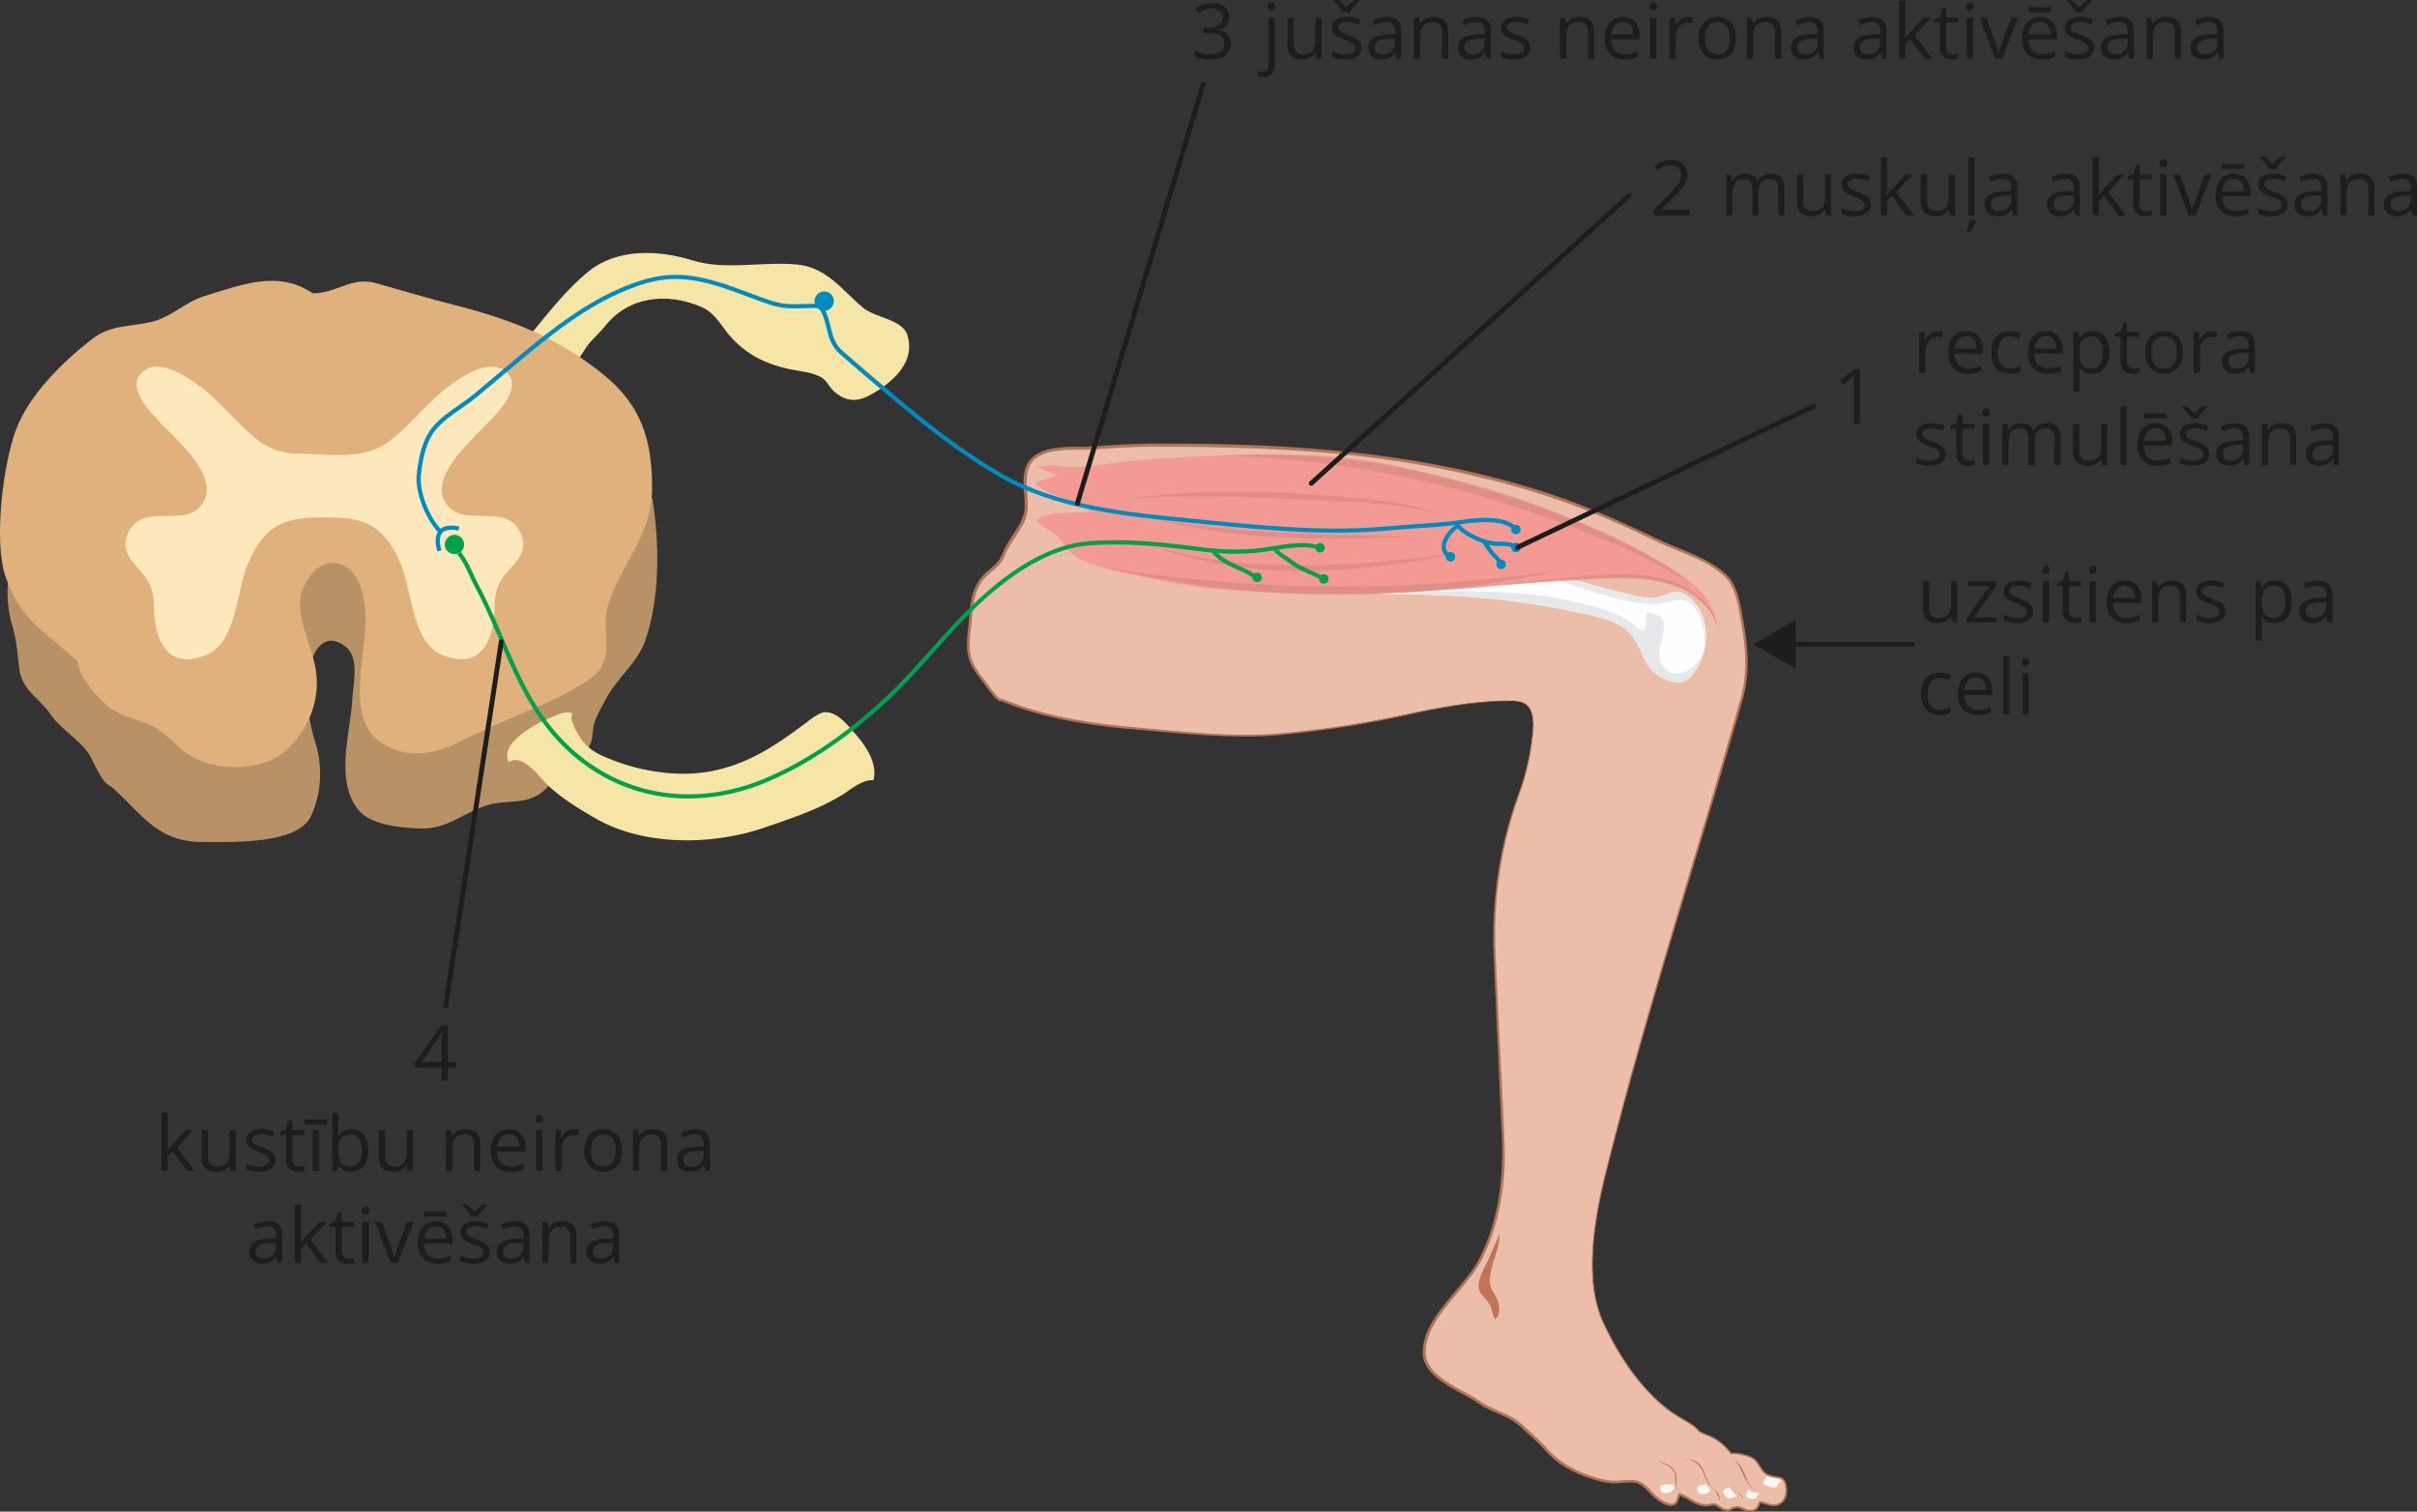 <svg xmlns="http://www.w3.org/2000/svg" width="525.12mm" height="328.43mm" viewBox="0 0 1488.53 930.97"><rect x="0" y="0" width="1488.53" height="930.97" fill="#333333" stroke="none"/><defs><style>.cls-1{isolation:isolate;}.cls-2{fill:#ecbea9;}.cls-3{opacity:0.3;}.cls-12,.cls-3{mix-blend-mode:screen;}.cls-4{fill:#fffdfe;}.cls-5{fill:#e7e8e9;}.cls-6{fill:#f39a94;}.cls-10,.cls-7{mix-blend-mode:multiply;}.cls-8{fill:#bf7557;}.cls-9{fill:#faf7f3;}.cls-10{opacity:0.5;}.cls-11{fill:#d08179;}.cls-13{fill:#b17456;}.cls-14{fill:#f5e5a7;}.cls-15{fill:#b99167;}.cls-16{fill:#e0b17d;}.cls-17{fill:#fce8bc;}.cls-18{fill:#008bc0;}.cls-19{fill:#00a14a;}.cls-20{fill:#07a14a;}.cls-21{fill:none;stroke:#1d1d1b;stroke-linecap:round;stroke-linejoin:round;stroke-width:3px;}.cls-22{fill:#1d1d1b;}</style></defs><g class="cls-1"><g id="Слой_2" data-name="Слой 2"><g id="Слой_1-2" data-name="Слой 1"><path class="cls-2" d="M605,422.36c2.18,2.75,9.9,14.41,11.62,12.66,31.77,13.36,66.13,16.48,100.94,19.32,22.89,1.87,46,4.05,68.54,2.11,4.43-.37,8.84-.8,13.26-1.28a636.72,636.72,0,0,0,65.94-10.7c20.89-4.51,41.66-8.39,63.09-8.66l1.28,0c3.86,0,8.1.26,10.9,2.92,5.88,5.56,3.21,18.52,2.27,25.49a136.76,136.76,0,0,1-7.34,29c-12.17,33-16.74,67.6-14.89,102.62,2,37.47,3.78,74.76,5.22,112.36.92,24.25-2.84,48.8-13.62,70.71C903.05,797.47,877.36,815.37,877,837c-.28,15.87,23.68,23.66,34.07,31,8.08,5.74,18.06,7.2,25.54,14.1,5.08,4.69,10.94,9.56,15.45,14.79,7.74,8.94,18.54,14.65,29.84,17.9,4.76,1.38,8.81,2.56,13.73,2.26,3.52-.2,8-.83,11.48-.28,5.76.9,9.65,7.83,14.34,11,2.21,1.49,6.84,4.42,9.64,2.89,1.84-1,2.25-4.06,3.06-5.94,5.46,1.41,9,5.77,15,6.55,4.16.55,5.29-1.67,8.78.47,1.9,1.16,3.51,2.48,5.84,2.52s2.1-.86,4-1.49c3.75-1.26,6.12,1.75,9.7,1.9,4.28.18,4.91-1.86,6.4-5.33,4.11.66,8.49,3.41,12.48.86,3.55-2.26,4.17-6.44,3.57-10.29a8.13,8.13,0,0,0-1.53-4.16c-1.48-1.76-3.9-1.59-7.53-2.4a9.3,9.3,0,0,1-2-.7c-3.85-1.81-4.83-5.72-7.65-8.92s-11.16-4.63-15-4.3h0c-3.22-4.14-7.75-8.38-12.53-10.41-2.15-.92-8.15-3-8-4.4-4.52-4.23-10-6.45-15.12-9.93-18.7-12.8-33.69-35.48-43.09-55.86-9.31-20.21-7.3-46.51-3.61-68,2.52-14.63,6.41-29,10.11-43.32q1.28-4.95,2.57-9.89c10.89-41.64,23-83,35.29-124.23,13.76-46.13,27.83-92.16,40.88-138.42a80.11,80.11,0,0,0,2.87-16.8c.67-10.24-.52-20.35-2.42-31.05-.63-3.52-1.19-7.07-2-10.57-1.47-6.59-3.63-13.61-8.78-18.3-11.16-10.13-28.29-14.91-41.62-21.3-25.36-12.16-52.33-24-79.44-31.88a649.64,649.64,0,0,0-148.64-24.76c-27.31-1.36-55.19-1.93-82.63-1.95-15.07,0-43.53,2.21-42.42,2-11.26-.09-29.93-.51-34.63,11.43-4,10.26,1.66,22-2.22,31.73-3,7.49-9.12,13.6-12.21,21.42-2.77,7-5.87,8.15-11.13,13-9.63,8.84-8.8,22.14-10.32,34.51C595.21,406.53,596.76,412,605,422.36Z" transform="translate(0 -4.31)"/><g class="cls-3"><path class="cls-2" d="M621.53,420.94c42.52,20.56,83.46,29,130.61,29.32,51.24.35,102.08-8,151.19-22.26,18.4-5.35,39-6,56.31,3.8C978.14,442.28,981,460,975.12,479c-7.27,23.62-19.57,44.67-24.19,69.2-4.54,24.1-9.24,47.63-7.61,72.38,2,30.32,10,60.62,6.08,90.75-3.71,28.4-9.14,57.83-24.43,82.54-7.11,11.48-25,21.15-28.09,34.43-4.56,19.37,12.94,23.39,27.25,27.95,20.08,6.4,34,19.34,49.56,33,13.29,11.65,23.12,14.87,39.83,14.93,3-12,13.6-3,22.19-4.34-.33-1.92.86-4.59.46-6.5,5,.55,10.78,7.78,15.14,2.06-4.47-7.22-15.43-10-22.49-14.08-19.94-11.65-41.46-29.85-53-50.11-15.77-27.59-10.58-56.4-6.09-85,4-25.82,13.71-51.66,19.46-77.26,4.77-21.31,8.87-42.83,13.92-64,9.42-39.55,18.9-78.74,33.83-116.6,8.58-21.76,25.44-45.53,27.3-68.95,1.22-15.42,1.1-31.22-4.45-45.5-7.87-20.27-33-27.25-51.12-34.77-31.37-13-62.42-28.78-95.3-37.6-33.82-9.08-68.51-14.29-103.2-18.67-47.71-6-100.64-2.49-148,3.54-14.77,1.88-17.29,1.89-20.48,16.28-2.7,12.18-4.47,26.61-10.53,37.74-9,16.59-21.14,23.93-21.35,44.54C609.72,392.33,609.45,422.55,621.53,420.94Z" transform="translate(0 -4.31)"/></g><path class="cls-4" d="M839.89,365.65c5.74,5.94,20.34,4.25,28.25,4.56l16.91.67c14.64.57,29.35,1.42,43.88,3.39,14.8,2,29.67,4.31,44.36,7.5,7.71,1.68,15.58,3.38,22.71,6.88,8.62,4.23,12,10.72,15.63,19.27,2.65,6.22,6.25,11.16,12.49,14.09,4.89,2.28,12.57,4.3,16.78-.37a38.67,38.67,0,0,0,8.55-16.46c.33-1.33.59-2.67.79-4,1.57-11-1.41-22.39-10.45-29.49-4.72-3.69-8.52-3.54-13.77-1.14-7.54,3.44-14,1.88-21.68.05-16.19-3.87-32.19-8.23-48.06-13.2l-1.83-.58c-12.62-4-24.06.65-37.19,1.22-13.5.59-27.15,2-40.65,1.76-11.23-.15-24.6.57-34.4,4.78C841.41,364.9,840.63,365.26,839.89,365.65Z" transform="translate(0 -4.31)"/><path class="cls-5" d="M956.28,357.38c.75,1.8,3.47,3.8,4.88,4.58,10.47,4.31,21.66,7.31,32.58,10.38,9.63,2.69,21.22,5.14,31.14,3.09,6.68-1.38,12.44-3.76,17.69,1.93,3.4,3.69,4.91,8.43,6.36,12.93.85,2.67.55,7.57,1.31,10.87,1.57-11-1.41-22.39-10.45-29.49-4.72-3.69-8.52-3.54-13.77-1.14-7.54,3.44-14,1.88-21.68.05C988.15,366.71,972.15,362.35,956.28,357.38Z" transform="translate(0 -4.31)"/><path class="cls-5" d="M839.89,365.65c5.74,5.94,20.34,4.25,28.25,4.56l16.91.67c14.64.57,29.35,1.42,43.88,3.39,14.8,2,29.67,4.31,44.36,7.5,7.71,1.68,15.58,3.38,22.71,6.88,8.62,4.23,12,10.72,15.63,19.27,2.65,6.22,6.25,11.16,12.49,14.09,4.89,2.28,12.57,4.3,16.78-.37a38.67,38.67,0,0,0,8.55-16.46c-4,11.35-20.29,21.76-27,6-3.88-9.11,12.07-28.79-8-29.35-1.47,2.2-.16,9-1.71,10.16-2.71,2-6.47-3.14-8.47-4.48-10-6.73-24.54-10.28-36.21-12.92-28.51-6.45-58.15-6.47-87.18-5.86-12.91.28-25.83-2.43-38.7-4.2C841.41,364.9,840.63,365.26,839.89,365.65Z" transform="translate(0 -4.31)"/><path class="cls-6" d="M1059.29,393.33c-3-8.53-4.78-17-11.17-24.05-7.83-8.67-17.54-14.42-26.89-19.9C996.36,334.8,971,324.32,943.81,315c-26.82-9.22-54.64-16.75-82.2-23.36-38.12-9.12-79-7.82-117.93-6.43-18.68.67-38,1.59-56.5,4.06-10.9,1.45-24.29,4.24-35.29,1.94-3.89-.81-9.48.38-14,.47,4.33,1.92,8.53,3.44,12.82,5.17-3.75,2.12-9.25,2.39-13.06,5.05,8.84,9.28,24.37,9.1,33.53,17.67-8,.88-27.85-.69-33.06,5.41,5.62,5.49,11.8,6.91,16.34,13.62,4.06,6,8,9.29,14.86,12.06,14,5.61,30.26,7.87,45,11.05,29.71,6.42,59,7.33,89.29,8,32.2.69,64.38-.34,96.5-2.78,32.52-2.46,65-6.69,97.65-7,12.87-.16,25.81,1.3,37.76,6.3C1052.56,373.3,1058.76,392.63,1059.29,393.33Z" transform="translate(0 -4.31)"/><g class="cls-7"><path class="cls-8" d="M1084,929.72a3.22,3.22,0,0,0,1.84-1.62,4.29,4.29,0,0,0,.42-2.53,3.45,3.45,0,0,0-1.38-2.29,8.12,8.12,0,0,0-2.37-1c-3.1-.8-5.08-3.47-6.44-6.32s-2.27-6.15-4.29-8.93a10.11,10.11,0,0,0-3.87-3.27,6.43,6.43,0,0,0-4.87-.42,6.43,6.43,0,0,1,4.58,1,10.13,10.13,0,0,1,3.29,3.32c1.69,2.69,2.45,5.89,3.9,8.95a15.07,15.07,0,0,0,2.89,4.23,8.82,8.82,0,0,0,2.09,1.59,9.12,9.12,0,0,0,2.44.9,8,8,0,0,1,2.18.74,2.79,2.79,0,0,1,1.25,1.71,3.84,3.84,0,0,1-.12,2.27A3.13,3.13,0,0,1,1084,929.72Z" transform="translate(0 -4.31)"/><path class="cls-8" d="M1071.2,932.6a7.42,7.42,0,0,0,2.29-4,4.06,4.06,0,0,0-.35-2.46,5.33,5.33,0,0,0-1.68-1.84,14,14,0,0,1-1.74-1.4,9.36,9.36,0,0,1-.73-.81,9.48,9.48,0,0,1-.63-.89,19.53,19.53,0,0,1-1.87-4.06c-.51-1.43-1-2.91-1.54-4.38a18,18,0,0,0-2.23-4.19,15.08,15.08,0,0,0-7.53-5.4,16.42,16.42,0,0,1,6.71,6c1.62,2.51,2.31,5.51,3.35,8.46a18.33,18.33,0,0,0,2.08,4.3c.22.34.5.65.75,1a11.9,11.9,0,0,0,.87.87,13.33,13.33,0,0,0,1.94,1.38,4.63,4.63,0,0,1,1.55,1.42,3.44,3.44,0,0,1,.48,2A7.61,7.61,0,0,1,1071.2,932.6Z" transform="translate(0 -4.31)"/><path class="cls-8" d="M1056.71,930.75a3,3,0,0,0,1.87-1.52,4.18,4.18,0,0,0,.49-2.49,7.81,7.81,0,0,0-2.42-4.39,39.71,39.71,0,0,1-3.36-3.4,16.48,16.48,0,0,1-2.21-4.1c-.59-1.47-1.1-3-1.77-4.54a15.49,15.49,0,0,0-2.66-4.27,8.43,8.43,0,0,0-4.33-2.54,16.39,16.39,0,0,0-4.88-.23,18.1,18.1,0,0,1,4.71.82,7.92,7.92,0,0,1,3.71,2.64,15.87,15.87,0,0,1,2.25,4.08c.59,1.47,1.07,3,1.69,4.56a15.83,15.83,0,0,0,2.48,4.39,32.1,32.1,0,0,0,3.65,3.34,7.47,7.47,0,0,1,2.55,3.74,3.83,3.83,0,0,1-.19,2.24A2.88,2.88,0,0,1,1056.71,930.75Z" transform="translate(0 -4.31)"/><path class="cls-8" d="M1035.17,924.22a9.15,9.15,0,0,1-2.78-6c-.07-1.1.11-2.23.14-3.43a8,8,0,0,0-.71-3.58,10.59,10.59,0,0,0-5-5,20.39,20.39,0,0,0-6.73-1.84,25.72,25.72,0,0,1,6.38,2.49,11,11,0,0,1,4.49,4.77,7.65,7.65,0,0,1,.68,3.17,29.63,29.63,0,0,0,.05,3.51A8.78,8.78,0,0,0,1035.17,924.22Z" transform="translate(0 -4.31)"/></g><path class="cls-9" d="M1084.48,923.79c-1.33-.18-2.16,2.5-3.13,3.19-1.24.88-4.28.52-5.46-.44-1.55-1.25.37-3.94,1.14-5.19,1-1.65,1.42-.43,2.86.34S1083.38,923.25,1084.48,923.79Z" transform="translate(0 -4.31)"/><path class="cls-9" d="M1086,918.22c.23.4,1.58.86,2,1,1.55.73,4.79,2,6.15.68.77-.74,1.11-1.8,1.94-2.53a11,11,0,0,1,2.43-1.5c-.09-.12-.16-.16-.2-.16l0,0c-1.48-1.76-3.9-1.59-7.53-2.4a9.3,9.3,0,0,1-2-.7c-1.16.81-1.67,2.32-2.27,3.58C1086.16,916.86,1085.53,917.51,1086,918.22Z" transform="translate(0 -4.31)"/><path class="cls-9" d="M1071.65,925.71c-1-.77-2.81.26-3.77.72a5.89,5.89,0,0,1-3.77.64,4.43,4.43,0,0,1-2-2.09c-.67-1.23-1.28-2.23-.06-3.19a7.64,7.64,0,0,1,5.08-1.34C1067.44,922.58,1070.43,924.58,1071.65,925.71Z" transform="translate(0 -4.31)"/><path class="cls-9" d="M1031.57,921.15c-.86-.17-1.1.55-1.55,1.09a3.65,3.65,0,0,1-2.25,1.44c-1.49.34-4.28.7-4.87-.85-.39-1.05-1-2.65-.17-3.39,1.09-1,3.6-1,5-.92a10.91,10.91,0,0,0,3.47,0,5.49,5.49,0,0,0,1.17,2.07C1032,920.79,1031.55,920.92,1031.57,921.15Z" transform="translate(0 -4.31)"/><path class="cls-9" d="M1055.51,922.78c-1.84-1.33-3.75,1.19-5.32,1.68s-4.41-.1-4.82-1.74c-.45-1.83.06-3.1,1.89-3.62,1.24-.35,3.73-.9,4.88-.31,1.56.79,2.34,3,3.8,3.91C1056.06,922.92,1055.85,922.73,1055.51,922.78Z" transform="translate(0 -4.31)"/><g class="cls-7"><path class="cls-2" d="M877,837c-.28,15.87,23.68,23.66,34.07,31,8.08,5.74,18.06,7.2,25.54,14.1,5.08,4.69,10.94,9.56,15.45,14.79,7.74,8.94,18.54,14.65,29.84,17.9,4.76,1.38,8.81,2.56,13.73,2.26,3.52-.2,8-.83,11.48-.28,5.76.9,9.65,7.83,14.34,11,2.21,1.49,6.84,4.42,9.64,2.89,1.84-1,2.25-4.06,3.06-5.94,5.46,1.41,9,5.77,15,6.55,4.16.55,5.29-1.67,8.78.47,1.9,1.16,3.51,2.48,5.84,2.52s2.1-.86,4-1.49c3.75-1.26,6.12,1.75,9.7,1.9,4.28.18,4.91-1.86,6.4-5.33,4.11.66,8.49,3.41,12.48.86,3.55-2.26,4.17-6.44,3.57-10.29-1-6.31-3.69-5.37-9.06-6.56-5.63-1.25-6.44-5.92-9.7-9.62-2.68-3.05-11.16-4.63-15-4.3-.29.15-.58.3-.86.46,3.66.69,7.42.9,11,2.32,4.71,1.87,6.46,7,9.85,10,3.15,2.76,7.59,1.36,10.73,4.24,2.82,2.59,1,8.6-1.92,11-1.71,1.45-5.92,2.37-7.5.39-1.37-1.72,0-3.5-2.53-4.83-2.3-1.21-4.65-1-6.61-3a27.47,27.47,0,0,1-4.35-6.67c-2-4.11-5-12.88-11.3-10.4a13.45,13.45,0,0,1,8.32,6.64c1.84,3.24,2.06,8,4.49,10.74a15,15,0,0,0,3.63,2.85c1.2.6,2.75.29,3.94.85,3.19,1.49.74,3.68-.42,5.73s-2.74,4.7-5.8,3.94c-2.9-.72-2.27-3.55-3-5.63-.76-2.31-3.17-4-4.67-5.81-1.84-2.2-2.49-4.33-3.19-7.06-1.24-4.89-5.25-11.45-10.59-11.66a14.33,14.33,0,0,1,6.12,5.87c2,3.81,2.35,8.3,4.35,12.07,1.43,2.69,10.21,8.51,2.66,9.42-1.79.22-4.08,1-5.82.67-4.22-.93-4.14-6.66-6.61-9.39-1.64-1.81-3.46-3.22-4.72-5.39s-2-5-3.18-7.16a13.8,13.8,0,0,0-4.45-5c-1.31-.87-4.7-2.06-5.9-.48a14,14,0,0,1,8.83,5c1.85,2.18,1.82,5,3,7.5s3.13,4.33,4.51,6.83c4.21,7.62-6.61,4.23-10.58,2.66a8.72,8.72,0,0,0-3-.49,9.63,9.63,0,0,1-4.25-1,7.46,7.46,0,0,1-4.29-5.73,15.8,15.8,0,0,1-.57-3.86c0-1.41.35-2.64-.36-4a12.12,12.12,0,0,0-5.7-4.81c-1.24-.47-4.85-2.19-6.08-1a18,18,0,0,0,2.74,1.23c1.07.55,2.18,1,3.26,1.58,2,1,4.2,2.33,5.06,4.5s-.59,4.8.38,7.21c.83,2.07,1.34,3.28-.54,5a6.16,6.16,0,0,1-5.61,1.5c-5.13-.88-7.5-6.35-11.2-9.37-5-4.07-8.94-4.37-15.24-4.2s-10-.79-16.09-3c-14-5.24-20.72-13.09-31-23.91-9.83-10.32-21.42-16.08-34.4-21.3-16.92-6.82-41.84-13.74-30.62-37.05,9.7-20.16,28.27-33.47,37.28-54.75,9.21-21.75,10.48-54.61,8.88-78.34-1.69-25-5.67-50.18-5.67-75.09,0-36.62,2.48-76.91,15-110.59,6.28-16.89,12.33-31.2,12.38-49.25,0-12.93-9.78-31.61-25.85-24.33a4.57,4.57,0,0,1,.33.85l1.28,0c3.86,0,8.1.26,10.9,2.92,5.88,5.56,3.21,18.52,2.27,25.49a136.76,136.76,0,0,1-7.34,29c-12.17,33-16.74,67.6-14.89,102.62,2,37.47,3.78,74.76,5.22,112.36.92,24.25-2.84,48.8-13.62,70.71C903.05,797.47,877.36,815.37,877,837Z" transform="translate(0 -4.31)"/></g><g class="cls-7"><path class="cls-2" d="M1031.62,573.39c13.76-46.13,27.83-92.16,40.88-138.42a80.11,80.11,0,0,0,2.87-16.8c-3.22,12.87-10.72,26-14.46,36.59-8.71,24.71-11.74,50.83-19.42,76.06A310.09,310.09,0,0,0,1031.62,573.39Z" transform="translate(0 -4.31)"/></g><g class="cls-10"><path class="cls-11" d="M1058.61,390.11a37.79,37.79,0,0,0-9-15,49.62,49.62,0,0,0-14.45-10.32,66.78,66.78,0,0,0-17-5.29,107.84,107.84,0,0,0-17.73-1.54c-11.84-.14-23.59,1-35.25,2.2s-23.31,2.46-34.9,3.83q17.49-.81,35.06-1.95c11.71-.75,23.4-1.71,35.06-1.58a118.23,118.23,0,0,1,17.36,1.35,69.81,69.81,0,0,1,16.64,4.69,50.74,50.74,0,0,1,14.45,9.38A38.93,38.93,0,0,1,1058.61,390.11Z" transform="translate(0 -4.31)"/></g><g class="cls-12"><path class="cls-6" d="M1015.42,353A742,742,0,0,0,936.83,323a587.14,587.14,0,0,0-82.22-19.73,485.83,485.83,0,0,0-84.35-6.43,411.4,411.4,0,0,0-83.57,9.47,497.82,497.82,0,0,1,83.55-5,606.2,606.2,0,0,1,83.41,7.84,772.71,772.71,0,0,1,81.91,18.12C962.53,334.78,989.15,343.48,1015.42,353Z" transform="translate(0 -4.31)"/></g><g class="cls-12"><path class="cls-6" d="M929.56,335.88A451.92,451.92,0,0,0,719.78,315.6,644.26,644.26,0,0,1,929.56,335.88Z" transform="translate(0 -4.31)"/></g><g class="cls-12"><path class="cls-6" d="M907.28,337A292.2,292.2,0,0,0,862,323.66a342.73,342.73,0,0,0-47-6.41c-31.63-2.16-63.41-.32-94.45,4.15,31.29-2.23,62.84-2.93,94.22-.8a459.08,459.08,0,0,1,46.8,5.53A373.74,373.74,0,0,1,907.28,337Z" transform="translate(0 -4.31)"/></g><g class="cls-12"><path class="cls-6" d="M982.25,349.23c-12-.72-24.1,1-36,2.43s-23.91,2.8-35.91,3.92c-24,2.29-48,3.89-72.11,4.43-1.5.06-3,.07-4.51.08l-4.52,0-9,.08-9-.12c-3,0-6,0-9-.16l-9-.32-4.5-.16-4.51-.27-9-.53c-.75,0-1.5-.08-2.25-.14l-2.25-.2-4.49-.39a533.27,533.27,0,0,1-71.25-10.71,422.63,422.63,0,0,0,70.86,14.57l4.51.54,2.25.27c.76.09,1.51.14,2.27.22l9,.79,4.53.39c1.52.11,3,.18,4.54.27l9.09.5c3,.2,6.06.22,9.09.31l9.1.21,9.1,0,4.55,0c1.52,0,3,0,4.55-.07a673.88,673.88,0,0,0,72.44-5.76c12-1.55,23.92-3.47,35.8-5.53S970.21,349.37,982.25,349.23Z" transform="translate(0 -4.31)"/></g><g class="cls-12"><path class="cls-6" d="M903.09,352.08A522.13,522.13,0,0,1,719,346.79a373.29,373.29,0,0,0,91.7,14.13A374.46,374.46,0,0,0,903.09,352.08Z" transform="translate(0 -4.31)"/></g><g class="cls-12"><path class="cls-6" d="M951.59,343.83A194.86,194.86,0,0,0,921,340.9c-10.27-.23-20.56.17-30.81.86-20.52,1.4-40.89,3.86-61.3,4.71a488.8,488.8,0,0,1-61.24-1,427,427,0,0,1-60.5-9.16,341.61,341.61,0,0,0,60.18,12.43,383.61,383.61,0,0,0,61.76,2c20.64-.86,41-3.7,61.38-5.81S931.27,341.61,951.59,343.83Z" transform="translate(0 -4.31)"/></g><g class="cls-12"><path class="cls-6" d="M879.86,334.65a298.56,298.56,0,0,0-39.31-7.35,400.22,400.22,0,0,0-40.07-2.74c-26.81-.56-53.54,1.1-80,3.23,26.57-.23,53.28-.93,79.95-.38S853.72,329.8,879.86,334.65Z" transform="translate(0 -4.31)"/></g><g class="cls-12"><path class="cls-6" d="M938.81,336.49c-41,0-82.24.73-123.38-.48-20.57-.61-41.11-1.71-61.56-3.63s-40.81-4.68-60.94-8.56a462.06,462.06,0,0,0,60.57,11.84,619.7,619.7,0,0,0,61.8,4.74c20.67.61,41.34.36,61.93-.4S918.36,338,938.81,336.49Z" transform="translate(0 -4.31)"/></g><g class="cls-12"><path class="cls-6" d="M916.51,310.26c-19-4.84-38.19-9.26-57.58-12.91s-39-6.52-58.72-8.23a424.44,424.44,0,0,0-59.34-1.18,329,329,0,0,0-58.46,8.22A411.67,411.67,0,0,1,741,291.09a570,570,0,0,1,58.86,2.22C839,296.7,877.92,303.32,916.51,310.26Z" transform="translate(0 -4.31)"/></g><g class="cls-12"><path class="cls-6" d="M921.59,314.29c-18.41-4.27-36.93-8.36-55.61-11.87s-37.53-6.44-56.52-8.33A426.17,426.17,0,0,0,752.31,292a312,312,0,0,0-56.47,7,385.71,385.71,0,0,1,56.53-3.9c18.91,0,37.83,1.18,56.69,3.05C846.79,301.88,884.26,308.4,921.59,314.29Z" transform="translate(0 -4.31)"/></g><g class="cls-12"><path class="cls-6" d="M1012.93,357.25A97,97,0,0,0,991.72,353a151.8,151.8,0,0,0-21.75-.25c-7.25.38-14.47,1.12-21.66,1.93l-21.55,2.43c-28.74,3.11-57.54,5.61-86.24,7.54a768.12,768.12,0,0,0,86.57-4.48c7.2-.77,14.4-1.67,21.56-2.62s14.32-1.87,21.48-2.49a171.76,171.76,0,0,1,21.51-.72A104.23,104.23,0,0,1,1012.93,357.25Z" transform="translate(0 -4.31)"/></g><g class="cls-12"><path class="cls-6" d="M862.7,341A1003.45,1003.45,0,0,1,687,330.66a554.71,554.71,0,0,0,87.43,12.19A556.29,556.29,0,0,0,862.7,341Z" transform="translate(0 -4.31)"/></g><g class="cls-12"><path class="cls-6" d="M901.44,323.25a452.39,452.39,0,0,0-220.77-13.46A631.63,631.63,0,0,1,901.44,323.25Z" transform="translate(0 -4.31)"/></g><g class="cls-10"><path class="cls-11" d="M1041.94,364.6c-9.88-8.15-20.93-14.9-32.28-21-2.84-1.51-5.7-3-8.58-4.41L992.4,335l-4.35-2.11c-1.45-.69-2.93-1.33-4.39-2l-8.82-4-2.21-1L970.4,325l-4.47-1.85-9-3.68-9.06-3.43c-3-1.13-6-2.3-9.11-3.32-6.12-2.07-12.2-4.26-18.41-6.08l-9.27-2.84c-3.12-.88-6.24-1.72-9.36-2.57-12.47-3.45-25.11-6.22-37.8-8.71-3.17-.62-6.37-1.11-9.55-1.67l-4.78-.8c-1.59-.27-3.18-.55-4.78-.75l-9.6-1.29-4.8-.64-4.82-.5a465.68,465.68,0,0,0-77-1.85,592.15,592.15,0,0,1,76.51,6l4.76.65,4.73.79,9.48,1.55c1.58.24,3.15.57,4.73.87l4.71.9c3.14.62,6.3,1.17,9.43,1.84,12.52,2.7,25,5.54,37.37,9l9.27,2.52,9.21,2.75c6.16,1.75,12.22,3.84,18.33,5.79,3.06.95,6.07,2,9.09,3.11l9.07,3.17,9,3.4,4.5,1.69,2.24.85,2.23.9,8.9,3.6c1.49.61,3,1.19,4.45,1.81L991,338l8.82,3.8c2.94,1.28,5.85,2.61,8.75,4A210.28,210.28,0,0,1,1041.94,364.6Z" transform="translate(0 -4.31)"/></g><g class="cls-10"><path class="cls-11" d="M679.89,353.7A623.74,623.74,0,0,0,821,370.58a622.45,622.45,0,0,0,141.22-15.41A903.08,903.08,0,0,1,821,365.52,901,901,0,0,1,679.89,353.7Z" transform="translate(0 -4.31)"/></g><g class="cls-10"><path class="cls-11" d="M709.65,340.52a237.83,237.83,0,0,0,46.8,12.08A300.1,300.1,0,0,0,804.94,356a403.79,403.79,0,0,0,48.44-3.45c16-2.06,31.92-4.91,47.63-8.2-31.81,4.31-63.92,8-96.1,8.2a382.61,382.61,0,0,1-48.11-2.52A286.74,286.74,0,0,1,709.65,340.52Z" transform="translate(0 -4.31)"/></g><g class="cls-10"><path class="cls-11" d="M695.71,311.5c8-.51,16-.91,24-1.13s16.06-.32,24.1-.25,16.08.18,24.13.43,16.09.54,24.13.91,16.1.77,24.14,1.2,16.1.83,24.12,1.32,16,1.15,23.93,2.33a136.18,136.18,0,0,1,23.38,5.4,124.56,124.56,0,0,0-23.12-6.89,239,239,0,0,0-24-3.42c-8-.77-16.07-1.39-24.13-2s-16.11-1.06-24.18-1.41-16.15-.61-24.23-.7-16.16,0-24.22.22-16.13.7-24.15,1.32S703.65,310.42,695.71,311.5Z" transform="translate(0 -4.31)"/></g><g class="cls-10"><path class="cls-11" d="M871.53,334.75c-27.1-.72-54.37-1-81.56-2.35s-54.3-3.9-80.92-9.13a334,334,0,0,0,40,8.18c13.51,1.94,27.15,3.16,40.8,3.85C817.14,336.68,844.46,336,871.53,334.75Z" transform="translate(0 -4.31)"/></g><g class="cls-12"><path class="cls-6" d="M859.83,332.71a94.25,94.25,0,0,0-16-1.62c-2.69-.08-5.38-.11-8.06-.16l-8-.15q-16.11-.36-32.25-1c-21.5-.79-43-1.78-64.42-2.37,21.3,2.13,42.79,3.87,64.34,4.67q16.15.6,32.32.4c2.69,0,5.38-.11,8.07-.17l8.05-.24A105.67,105.67,0,0,1,859.83,332.71Z" transform="translate(0 -4.31)"/></g><g class="cls-12"><path class="cls-6" d="M833.23,329.61c-26.4-1-53.16-1.08-79.56-.2C780.07,330.42,806.83,330.48,833.23,329.61Z" transform="translate(0 -4.31)"/></g><g class="cls-12"><path class="cls-6" d="M864,330.18c-21.16-4.82-43-7-64.88-7.59s-43.68.35-65.31,1.69c21.68.21,43.49,0,65.25.63S842.54,326.88,864,330.18Z" transform="translate(0 -4.31)"/></g><path class="cls-8" d="M923.56,764.16c0,10-5.5,18.32-6,28.14-.3,6.08,2.58,7.5,4.6,12.58,1.33,3.32,2.15,9.79-1.49,12-2.08-4-1.5-7.42-4.59-11.15-2.58-3.12-5.38-4.91-5.5-9.23-.16-6.27,5.88-15.1,8-20.89C919.87,772.05,921.8,768.67,923.56,764.16Z" transform="translate(0 -4.31)"/><g class="cls-7"><path class="cls-2" d="M991.63,839.36c6.09,9.95,13.62,21.34,22.63,28.72,6.88,5.64,15.88,8.67,23.06,13.82,6.17,4.43,12.8,6.28,18.65,10.71,1.89,1.43,7.36,8.08,10,6.81-3.22-4.14-7.75-8.38-12.53-10.41-2.15-.92-8.15-3-8-4.4-4.52-4.23-10-6.45-15.12-9.93-18.7-12.8-33.69-35.48-43.09-55.86-9.31-20.21-7.3-46.51-3.61-68,2.52-14.63,6.41-29,10.11-43.32q1.28-4.95,2.57-9.89c-2.41,7.3-4.29,15.24-6.49,22.11-4.75,14.95-7.93,30.31-12,45.37C970.12,793.31,976.76,815.07,991.63,839.36Z" transform="translate(0 -4.31)"/></g><path class="cls-13" d="M930.78,435.9c13.35-.22,14.06,9.78,12.9,20.52a160.21,160.21,0,0,1-5.7,28.45c-1.83,6.07-4.39,12.28-6.28,18.35a234.12,234.12,0,0,0-6.3,23.44,253.37,253.37,0,0,0-5.24,38.48c-.5,8.05-.58,16.24-.38,24.29,1.35,31.79,3.3,74.66,4.73,106.6,2,28.43-.21,56.55-13,82.45-4.75,9.35-12,17-18.64,25.09-8.05,9.92-17.09,21.27-16.69,34.76.33,5.18,3.33,9.65,7,13.07,7.24,6.71,16.42,10.58,24.72,15.56,1.38.82,2.63,1.71,4,2.65,5.51,3.53,11.82,5.43,17.49,8.5a33.79,33.79,0,0,1,7.66,5.56c4.79,4.36,9.73,8.54,14,13.32,6.38,7.52,15,12.9,24.15,16.4a94.83,94.83,0,0,0,9.31,3,34.85,34.85,0,0,0,9.77,1.52c3.29,0,6.44-.59,9.68-.55a11.24,11.24,0,0,1,8.39,3c3.57,3.1,6.67,7.32,11.08,9.56,2.52,1.44,6.18,3,8.76.85,1.53-1.57,1.88-4,2.61-5.73l-.83.4a23.8,23.8,0,0,1,6.09,2.83c3,1.8,6.3,3.64,9.93,3.79,1.73.16,3.47-.56,5.15-.56s2.87,1.21,4.36,2.07c1.79,1.14,4.31,1.92,6.39,1a6.55,6.55,0,0,1,3.71-1.39c2.22,0,4.22,1.59,6.47,2a7,7,0,0,0,5.51-.85c1.48-1.17,2.07-3.1,2.79-4.68l-.65.35c3.6.62,7.69,2.87,11.54,1.42a8.79,8.79,0,0,0,5.32-7.9c.12-3.37-.28-8.41-4.15-9.53-3.25-.92-7.05-.65-9.58-3.19-1.93-1.83-3.06-4.48-4.86-6.72-2.83-3.8-11.35-5.31-16-5l-.11,0,.1,0,.37.18a38.46,38.46,0,0,0-9.52-8.83c-2.72-1.79-5.93-2.61-8.81-4.07-.66-.36-1.84-.88-2.16-1.57l.1-.14-.22-.21c-3.8-3.55-8.48-5.78-12.78-8.4-21.32-13.87-35.77-36.26-46.18-59-11.17-27.28-4.46-61.93,2.27-89.75,24.55-98.63,56.62-195.09,84.38-292.85a81.58,81.58,0,0,0,2.6-15.13c.79-10.21-.32-20.47-2-30.52-1.61-8.73-2.55-18-7.1-25.86-2.3-4-6-6.94-9.71-9.49-10.08-6.85-21.86-10.68-32.79-15.55-4-1.88-9.73-4.54-13.77-6.48-23-10.74-46.61-20.61-71.09-27.62-73.39-21.93-150.3-26.58-226.5-26.27-14.87-.12-29.92,1.1-44.77,2l-.46,0h-.22c-.05.87-.23-1.93.06,1.94l-.2-2c-4.16,0-8.35-.07-12.56.25-10.09.73-21.93,3.57-24,15.26-1.43,6.71.23,13.77.14,20.41.31,8.55-5.38,15.05-9.68,22a49.29,49.29,0,0,0-3.07,5.57,44.53,44.53,0,0,1-2.62,5.53c-2.69,4.42-7.56,6.95-10.91,10.85a30.58,30.58,0,0,0-6.57,14.47c-1.19,6.15-1.37,12.49-2.11,18.66a56.85,56.85,0,0,0-.42,12.64,27.16,27.16,0,0,0,4.37,12c2.26,3.56,5,6.68,7.38,10.13,1.23,1.68,2.49,3.36,3.84,5a16.49,16.49,0,0,0,3.89,3.7,1.68,1.68,0,0,0,2-.14l-.88.18c24.43,10.2,50.81,14.53,77,17.11,26.25,2.22,52.47,5.15,78.85,4.81,6.47-.15,13.28-.57,19.73-1.3a630,630,0,0,0,77.94-12.59c19.27-4.15,38.81-7.57,58.56-7.89v-.19c-6.58.08-13.16.48-19.71,1.14-19.68,1.92-38.93,6.59-58.3,10.33a640.15,640.15,0,0,1-63.49,8.7c-31.16,2.46-62.41-1.76-93.44-4.38-19.59-2-39.14-4.94-58-10.59q-9.4-2.88-18.49-6.63l-.89.18a.07.07,0,0,1,.06,0l.06,0s0,0,0,0h-.06l-.09,0-.12-.06c-2.93-2.1-4.93-5.38-7.15-8.21-2.34-3.37-5.09-6.59-7.28-10.06a25.37,25.37,0,0,1-4.09-11.26,55.23,55.23,0,0,1,.45-12.25c1.29-10.08.75-21,6.51-29.75,2.26-3.47,5.54-5.88,8.67-8.58a21.11,21.11,0,0,0,5.78-7.75c2.58-6.92,7.33-12.33,10.92-18.78A24.36,24.36,0,0,0,633,315.29c0-12-4.58-26.22,10.11-31.45,7.74-2.72,16.18-2.57,24.34-2.52l-.19-1.95c.18,3.93.35,1.1.4,2h.26l.48,0,1-.05c3.1-.23,10-.61,13.31-.83,10.12-.58,20.24-1.15,30.39-1.06,65.89.06,132.26,2.79,196.53,18.44a473.38,473.38,0,0,1,100.3,35.09c4.17,1.82,9.67,4.69,13.81,6.47,13.69,6.22,29,10.34,39.66,21.28,6.37,7.84,7.22,18.59,9.09,28.26,1.73,9.94,2.86,20.06,2.11,30.14a79.58,79.58,0,0,1-2.51,14.86c-27.48,97.76-59.13,194.44-83.6,293.07-2.44,9.87-4.6,19.82-6.06,29.89a171.15,171.15,0,0,0-2,30.42c.31,10.17,1.88,20.42,5.85,29.85,8.28,18.55,19.39,36.13,34.27,50.1a80.7,80.7,0,0,0,12.11,9.34c4.34,2.66,9,4.9,12.61,8.35l-.13-.35a1.31,1.31,0,0,0,.47,1,9.18,9.18,0,0,0,2.13,1.39c2.87,1.47,6,2.28,8.72,4.06a37.52,37.52,0,0,1,9.25,8.66l.15.18h.22c2.06-.32,5.79.36,8.22,1a16.35,16.35,0,0,1,6,2.68c3.43,3.45,4.53,8.72,9.74,10.12a40.61,40.61,0,0,0,4.18.83,4.9,4.9,0,0,1,5.08,4.84,11.81,11.81,0,0,1-.8,7.8,6.81,6.81,0,0,1-4.47,3.4c-3.57.64-6.8-1.37-10.49-1.87a36,36,0,0,1-1.63,3.48c-1.09,2-3.51,2.14-5.49,1.75-2.26-.53-4.24-2-6.72-2.07a6.56,6.56,0,0,0-3.63,1.09,3.38,3.38,0,0,1-2.85.65c-2.33-.36-3.84-1.95-6-3-1.75-.93-3.68-.24-5.45,0-4,.44-7.53-1.52-10.89-3.58a24.64,24.64,0,0,0-7-3.16l-.24.57c-.34.81-.56,1.59-.81,2.34-.47,1.36-.9,2.81-2.27,3.38-2.13.61-4.32-.51-6.26-1.56a25,25,0,0,1-3.86-2.67c-3.6-3.08-6.56-7.63-11.29-9.44a9.79,9.79,0,0,0-2.53-.59c-4.07-.44-8.28.32-12.2.39a33.38,33.38,0,0,1-9.33-1.47c-12.31-3.2-24.32-9.06-32.64-18.91-4.35-4.92-9.32-9.12-14.08-13.47a35.44,35.44,0,0,0-8-5.8c-5.69-3.09-12-5-17.37-8.46-7.87-5.55-17.17-9.25-24.85-15-4.89-3.6-9.71-8.62-10.13-14.95s2-12.47,5-18c8-14.09,20.81-24.8,28.87-38.88,10.56-20.24,14.89-43.29,14.89-66-.76-28.07-3.24-68.74-4.43-96.94-.51-11.12-1.55-27.73-1.5-38.74a253.41,253.41,0,0,1,14.7-85.46,152.58,152.58,0,0,0,8.63-37.78c.86-7.5.88-18.63-8.47-20.31a24.57,24.57,0,0,0-4.84-.46v.2Z" transform="translate(0 -4.31)"/><path class="cls-14" d="M324.59,212.88c11.94-14.23,23.53-29.94,38.39-41.8,17.41-13.9,42.87-12.84,63.25-6.47s43.12.63,64.37,2.58c18.72,1.73,27.8,15.69,41,26.71,7.44,6.21,24.24,7,27.27,16.87,4.75,15.53-7.1,27.48-21,35.74-8.48,5.06-15.75,6.13-23.94-.88-3-2.53-4.36-6.42-7.56-8.55-5.29-3.54-14.15-4.09-20.26-5.43-13.74-3-24.73-8.12-34.72-18.37-6.74-6.93-10.06-15.81-19.31-19.86C410.81,184.09,387,187,372.78,205c-2.9,3.67-6.45,6.75-9.55,10.32s-5.57,9.2-9,12.08c-4.36,3.65-12.07-.64-17.32-3.56C333.29,221.84,325.49,212.76,324.59,212.88Z" transform="translate(0 -4.31)"/><path class="cls-15" d="M401.79,311.19c4.08,25.78,5.14,59.4-4.23,87.17-4.62,13.69-17.2,23.22-24.12,35.94-2.54,4.66-5.51,9.85-7.24,14.87-1.61,4.66-.74,11.82-4.05,15.8-3.64,4.37-12.15,6.67-16.54,11.5-3.89,4.29-5.51,9.76-9.51,13.72-10.54,10.44-22.94,6.3-35.28,9.86-15.94,4.61-24.68,15.27-43.11,14.51-11.77-.49-29.44-2.44-36.69-11.09-15.12-18.05-5.15-48-4-69.2.53-9.52,4.63-25.18-4.61-32-11.77-8.73-18.52,1.38-20.91,10.34-3.94,14.85-2.26,33.26,2.4,47.89,4.6,14.44,4.73,30.9-2.36,46.39-8.11,17.71-49,15.91-66.17,16-27.8.2-37-16-55-32.51-3.27-3-4.15-1.87-7.3-6.49-2.7-4-5.33-9.6-7.34-13.48C50.86,461,38.2,454.38,31.16,444.29c-7.36-10.54-17.47-14.74-19.23-27.91-1.27-9.49-1.62-17.6-4.37-26.82A71.74,71.74,0,0,1,5,362.31c.68-7.41,1-9.72,8.23-13.94,18.32-10.73,46.16-15,66.89-19.35,29.43-6.14,56.76-15.21,84.7-26.37,31.66-12.66,65.59-28.19,101-23.73,15,1.89,28,15.4,42.2,21.21,13.2,5.4,26.42,6.69,40.52,6.18C367.84,305.61,386.45,305.61,401.79,311.19Z" transform="translate(0 -4.31)"/><path class="cls-16" d="M47.84,411.69c1,9.26,9.19,18.5,15.51,24.78,9.57,9.52,19,9.47,30.29,15,8.83,4.35,14.88,12.55,23.25,18.06,15.91,10.49,45.35,9.82,59.58-3.33,13.32-12.3,20.6-30,18.2-48-1.86-13.93-10-28.59-9.86-42.69.12-11.17,10-26.26,22.31-24.28,13.78,2.22,17.37,19.78,18,31.27,1.26,23.15-12.94,62.43,8.35,78.39,12.74,9.54,30.56,9.31,44.93,2.33,17.1-8.3,34-15.77,51.74-23.19,10.13-4.23,33.26-15.23,39.09-23.09,8-10.82,1.36-27,5-39.17,7.85-26.12,27.19-42.82,27.34-72.69s-6.73-51.25-29.84-70c-27.84-22.54-56.24-33.89-91.65-42.86-16.23-4.12-31.8-8.79-48.21-13.46-15.63-4.45-24.05,6.14-39.18,6.21-21.58-14.54-43.69-5.32-66.81,1.7-11.66,3.53-20.1,12.7-31.88,15.7-13.63,3.46-25.34,1.56-37.17,10.67-18.17,14-39,34.46-47.12,56.26C2.06,289.85-4.19,338,3.53,359.8,13.27,387.27,27.34,392.68,47.84,411.69Z" transform="translate(0 -4.31)"/><path class="cls-17" d="M199.72,323c9.7,0,20.09.17,28.71,5,9.12,5.16,14.63,14.6,18.57,24.15,6.64,16.05,7,48.16,25.27,55.53,24.86,10,32.09-10.16,32.36-30,.16-11.43,3.25-16.28,10.45-24.17,5.6-6.14,9.41-11.95,5.77-20.45-8.39-19.6-33.09-4.19-44.48-16.57-13.22-14.36,7.48-34.48,16.44-44,7-7.47,29.34-26.22,20.51-37.32-10-12.59-30,1.58-38.85,8.47C262,253.4,252.53,266.3,240,275.88c-15.86,12.15-37.1,8-55.47,7.9-9,0-17.83-2.33-25.11-7.9-12.51-9.58-22-22.48-34.44-32.22-8.83-6.89-28.84-21.06-38.86-8.47-8.83,11.1,13.47,29.85,20.51,37.32,9,9.49,29.66,29.61,16.44,44-11.39,12.38-36.09-3-44.48,16.57-3.64,8.5.17,14.31,5.77,20.45,7.2,7.89,10.29,12.74,10.45,24.17.27,19.87,7.5,40,32.36,30,18.31-7.37,18.63-39.48,25.27-55.53,3.47-8.4,8.1-16.77,15.5-22.17,8.45-6.16,19.44-7,29.5-7Z" transform="translate(0 -4.31)"/><path class="cls-14" d="M352.54,444c-2.56,3.14,3.7,12.93,5.49,15.63,2.88,4.36,8.19,8.1,13,10.19a128.1,128.1,0,0,0,22.83,7.77c21.23,4.81,40.87,4.81,61.8-3.44,14.54-5.73,27-14.47,39.35-23.64,3.83-2.85,7.48-5.94,11.77-7.45,8.08-1.13,14.15,6.64,19.12,12.23,6.8,7.64,14.87,18.86,12,29.58-6.41-.75-13.81,5.55-19,8.89a148.48,148.48,0,0,1-18.42,9.35c-9.36,4-20.63,7.83-30,11-32.21,11-74.53,11.36-104.34-6.11-10.11-5.92-19.67-11.72-28.32-19.64-5.32-4.86-15.54-20.37-24.39-14.71-5.11-9.64,9.38-18.67,15.72-22.52,4.66-2.82,9.29-4.41,14.15-6.61C345.47,443.55,350.63,441.9,352.54,444Z" transform="translate(0 -4.31)"/><path class="cls-18" d="M823,332.4c11.07,0,22.14-.43,33.16-1.49,5.63-.54,11.34-.91,16.87-1.28,9.44-.63,19.2-1.27,28.71-2.73,12-1.84,26.37-1.68,30.79,4.27l2.08-1.54c-6.25-8.43-25.35-6.51-33.27-5.29-9.39,1.44-19.09,2.08-28.48,2.7-5.55.37-11.28.75-16.95,1.29-38.42,3.68-77.5-.2-115.29-3.95l-7.73-.77-1.26-.12c-37.61-3.7-80.24-7.89-114.13-27.27-24.86-14.22-47.7-32.55-66.77-48.61L548,245.25c-9.57-8.06-19.47-16.4-29-24.79-4.94-4.35-6.16-9.44-7.46-14.83-1.07-4.48-2.18-9.12-5.45-13.61l-.37-.49-.61,0c-3.5-.19-6.84-.08-10.07,0-6.28.21-12.21.41-18.71-1.62-5.32-1.67-10.71-3.69-15.92-5.64-6.22-2.33-12.64-4.74-19.14-6.62-21.55-6.24-35.92-5.42-57,3.23-23.83,9.81-44.26,25.88-63.14,41.51-5.59,4.63-11.24,9.39-16.7,14q-6,5.07-12,10.12c-3,2.49-6.35,4.84-9.61,7.11-6,4.17-12.18,8.48-16.74,14.1-5,6.17-8.11,15.68-9.48,29.09-1.06,10.36,5.34,27.28,13.43,35.51l1.85-1.81c-7.64-7.78-13.69-23.71-12.7-33.44,1.31-12.89,4.23-22,8.91-27.72,4.33-5.33,10.37-9.54,16.21-13.6,3.31-2.31,6.73-4.69,9.79-7.25q6-5,12.05-10.12c5.46-4.6,11.1-9.36,16.69-14,18.72-15.5,39-31.44,62.47-41.11,20.66-8.5,34.09-9.26,55.25-3.14,6.4,1.85,12.78,4.25,18.95,6.56,5.25,2,10.67,4,16.06,5.68,6.92,2.16,13.06,2,19.57,1.74,3-.09,6.05-.2,9.21,0C507,198,508,202.17,509,206.24c1.33,5.54,2.7,11.27,8.27,16.17,9.54,8.41,19.46,16.75,29,24.82l2.81,2.36c19.15,16.14,42.12,34.56,67.16,48.88,34.37,19.66,77.29,23.88,115.16,27.6l1.25.12,7.74.77C767.51,329.65,795.28,332.4,823,332.4Z" transform="translate(0 -4.31)"/><path class="cls-19" d="M424,496.08a125.51,125.51,0,0,0,50.3-10.95c25.34-11.09,50.32-28.25,74.26-51,9.5-9,18.38-18.95,27-28.54C587.21,392.53,599.29,379,613,367.69c20.21-16.68,39.37-25.9,57-27.38,24.72-2.08,49.57,1.07,71.48,3.84a157.93,157.93,0,0,0,28.5.9,133,133,0,0,0,13.69-1.7c9.67-1.52,20.63-3.25,27.4-.66l.92-2.42c-7.41-2.84-18.25-1.13-28.73.52a129.48,129.48,0,0,1-13.4,1.67,156.69,156.69,0,0,1-28.05-.88c-22-2.79-47-6-72-3.85-18.14,1.53-37.79,10.93-58.41,28-13.89,11.48-26,25-37.79,38.16-8.55,9.55-17.39,19.43-26.82,28.39-23.72,22.55-48.45,39.55-73.51,50.51-44.62,19.52-90.91,12.1-123.83-19.85-19.33-18.76-29.14-41.57-39.52-65.72-4.66-10.84-9.47-22-15.21-32.79-1.1-2.05-2.09-4.2-3.15-6.47-2.24-4.84-4.57-9.85-7.92-13.85l-2,1.67c3.13,3.73,5.38,8.58,7.56,13.27,1,2.21,2.08,4.48,3.21,6.6,5.69,10.65,10.48,21.8,15.12,32.59,10,23.32,20.39,47.44,40.09,66.56C368.92,485.43,395.68,496.08,424,496.08Z" transform="translate(0 -4.31)"/><path class="cls-20" d="M814.61,362l1.34-2.22a77.25,77.25,0,0,0-8.47-4.17c-3.85-1.7-7.82-3.46-11.13-6-1.17-.9-2.44-1.76-3.68-2.59a31.28,31.28,0,0,1-6.72-5.44l-2,1.65a33.45,33.45,0,0,0,7.27,5.95c1.26.84,2.45,1.64,3.54,2.48,3.56,2.75,7.68,4.58,11.67,6.34A74.71,74.71,0,0,1,814.61,362Z" transform="translate(0 -4.31)"/><path class="cls-20" d="M772.9,361l1.53-2.1a63.46,63.46,0,0,0-11.13-6c-5.9-2.72-11.47-5.28-15.35-10.24l-2.05,1.59c4.28,5.46,10.4,8.28,16.32,11A61.68,61.68,0,0,1,772.9,361Z" transform="translate(0 -4.31)"/><path class="cls-18" d="M931.84,342.1l2.28-1.24c-1.42-2.61-6.06-2.9-10.7-3l-1,0a28.86,28.86,0,0,1-11.14-2.59c-5.1-2.16-10.71-5-13.67-9.91l-2.22,1.35c3.35,5.51,9.4,8.62,14.88,11a31.46,31.46,0,0,0,12.06,2.8l1.08,0C925.27,340.51,931,340.6,931.84,342.1Z" transform="translate(0 -4.31)"/><path class="cls-18" d="M892,348.06l1.36-2.21a5.42,5.42,0,0,1-2.93-4.62c-.11-4.38,4.6-9.69,7.81-11.9l-1.46-2.13c-3.53,2.42-9.08,8.39-8.94,14.1A8,8,0,0,0,892,348.06Z" transform="translate(0 -4.31)"/><path class="cls-18" d="M923.27,352.35l2.43-.92c-.77-2-2.45-3.79-4.07-5.5a27.93,27.93,0,0,1-2.5-2.87l-1.36-1.92c-1.19-1.67-2.32-3.25-3.34-4.85l-2.19,1.4c1.06,1.66,2.26,3.33,3.42,5l1.35,1.91a29.48,29.48,0,0,0,2.74,3.16A16.07,16.07,0,0,1,923.27,352.35Z" transform="translate(0 -4.31)"/><path class="cls-18" d="M269.38,343.93l2.49-.72c-1.51-5.25-1.28-8.91.67-10.86,2.56-2.56,7.9-1.75,9.74-1.22l.72-2.49c-.33-.1-8.13-2.28-12.29,1.88C268,333.18,267.59,337.7,269.38,343.93Z" transform="translate(0 -4.31)"/><circle class="cls-19" cx="279.89" cy="335.34" r="5.95"/><circle class="cls-18" cx="507.6" cy="189.72" r="5.95" transform="translate(-30.01 117.39) rotate(-13.28)"/><circle class="cls-18" cx="933.61" cy="326.09" r="2.9"/><circle class="cls-18" cx="933.61" cy="337.17" r="2.9"/><circle class="cls-18" cx="924.49" cy="347.57" r="2.9"/><circle class="cls-18" cx="893.28" cy="342.9" r="2.9"/><circle class="cls-19" cx="815.28" cy="356.56" r="2.9"/><path class="cls-19" d="M810.07,341.67a2.9,2.9,0,1,0,2.9-2.9A2.9,2.9,0,0,0,810.07,341.67Z" transform="translate(0 -4.31)"/><circle class="cls-19" cx="774.21" cy="355.59" r="2.9"/><line class="cls-21" x1="308.71" y1="395.13" x2="274.45" y2="619.66"/><line class="cls-21" x1="740.96" y1="51.94" x2="663.54" y2="309.98"/><line class="cls-21" x1="1003.46" y1="120.31" x2="807.54" y2="297.67"/><line class="cls-21" x1="1116.97" y1="250.17" x2="934.46" y2="337.17"/><path class="cls-22" d="M280.83,661.91h-5.05v7.82H272v-7.82h-16.3v-3.23l16.05-22.85h4v22.62h5.05ZM272,658.45v-11c0-.84,0-1.61,0-2.29s0-1.33.07-1.92.06-1.15.08-1.69,0-1.07.06-1.59h-.18c-.3.61-.63,1.26-1,1.94a16.26,16.26,0,0,1-1.14,1.84l-10.4,14.73Z" transform="translate(0 -4.31)"/><path class="cls-22" d="M1145.46,265.39h-3.74V241.5c0-.91,0-1.69,0-2.34s0-1.25,0-1.8.06-1.1.1-1.67c-.47.49-.92.91-1.33,1.26l-1.55,1.28-3.85,3.09-2-2.61,9.14-7h3.18Z" transform="translate(0 -4.31)"/><path class="cls-22" d="M1040.52,137h-22.09v-3.21l9-9.15q2.52-2.54,4.23-4.52a17,17,0,0,0,2.62-3.91,9.84,9.84,0,0,0,.9-4.23,5.54,5.54,0,0,0-1.69-4.37,6.45,6.45,0,0,0-4.47-1.51,10.39,10.39,0,0,0-4.29.83,18.63,18.63,0,0,0-3.82,2.35l-2.06-2.58a18.65,18.65,0,0,1,2.92-2,15.85,15.85,0,0,1,3.39-1.38,14.17,14.17,0,0,1,3.86-.51,12.38,12.38,0,0,1,5.38,1.08,8.21,8.21,0,0,1,3.49,3.09,9,9,0,0,1,1.23,4.78,11.67,11.67,0,0,1-1.06,5,19.94,19.94,0,0,1-3,4.54q-1.92,2.25-4.48,4.76l-7.33,7.31v.16h17.23Z" transform="translate(0 -4.31)"/><path class="cls-22" d="M757,14.62a8.22,8.22,0,0,1-.88,3.92,7.22,7.22,0,0,1-2.44,2.71A9.88,9.88,0,0,1,750,22.71v.19a9.86,9.86,0,0,1,6,2.58,7.47,7.47,0,0,1,2,5.44,9.81,9.81,0,0,1-1.37,5.19,9.15,9.15,0,0,1-4.2,3.54,17.47,17.47,0,0,1-7.23,1.28,27.35,27.35,0,0,1-5-.42,17.8,17.8,0,0,1-4.34-1.42v-3.6a22.15,22.15,0,0,0,4.56,1.63,20.73,20.73,0,0,0,4.78.58q4.61,0,6.66-1.83a6.37,6.37,0,0,0,2.05-5,5.3,5.3,0,0,0-1.14-3.54,6.66,6.66,0,0,0-3.27-2,18.35,18.35,0,0,0-5.13-.63h-3.37V21.42h3.39a12.16,12.16,0,0,0,4.66-.8A6.43,6.43,0,0,0,752,18.34a6,6,0,0,0,1-3.47,4.81,4.81,0,0,0-1.71-3.95,7.11,7.11,0,0,0-4.63-1.4,13,13,0,0,0-6,1.39,24.54,24.54,0,0,0-2.58,1.5l-1.94-2.63a17.74,17.74,0,0,1,4.5-2.47,16.48,16.48,0,0,1,6-1c3.44,0,6,.79,7.75,2.35A7.77,7.77,0,0,1,757,14.62Z" transform="translate(0 -4.31)"/><path class="cls-22" d="M103.32,689.62v18.63c0,.62,0,1.37-.07,2.25s-.08,1.67-.11,2.34h.16l1.41-1.77c.63-.79,1.15-1.42,1.58-1.9l8.4-8.94h4.49L109,711l10.9,14.48h-4.61l-8.92-12-3.07,2.82v9.15H99.51V689.62Z" transform="translate(0 -4.31)"/><path class="cls-22" d="M145.2,700.23V725.5h-3.14l-.55-3.55h-.21a7.26,7.26,0,0,1-2,2.21,9,9,0,0,1-2.8,1.35,11.87,11.87,0,0,1-3.31.45,11.6,11.6,0,0,1-5-1,6.41,6.41,0,0,1-3-3,11.49,11.49,0,0,1-1-5.22V700.23h3.87v16.28a6.77,6.77,0,0,0,1.43,4.71,5.65,5.65,0,0,0,4.36,1.56,8.29,8.29,0,0,0,4.49-1.06,5.94,5.94,0,0,0,2.41-3.13,15.14,15.14,0,0,0,.74-5.06v-13.3Z" transform="translate(0 -4.31)"/><path class="cls-22" d="M169.64,718.58a6.66,6.66,0,0,1-1.21,4.07,7.26,7.26,0,0,1-3.46,2.48,15.36,15.36,0,0,1-5.36.83,22.65,22.65,0,0,1-4.59-.41,13.35,13.35,0,0,1-3.39-1.18v-3.53a23,23,0,0,0,3.69,1.39,15.82,15.82,0,0,0,4.38.62,8.26,8.26,0,0,0,4.75-1.06,3.36,3.36,0,0,0,1.48-2.88,3,3,0,0,0-.59-1.84,5.94,5.94,0,0,0-2-1.54,30.22,30.22,0,0,0-3.83-1.65,45.15,45.15,0,0,1-4.19-1.83,7.65,7.65,0,0,1-2.72-2.23,5.71,5.71,0,0,1-.95-3.41,5.56,5.56,0,0,1,2.59-4.93,12.2,12.2,0,0,1,6.82-1.71,19.35,19.35,0,0,1,4.27.45,20.36,20.36,0,0,1,3.73,1.21l-1.29,3.06a24.83,24.83,0,0,0-3.35-1.13,14.66,14.66,0,0,0-3.62-.46,7.74,7.74,0,0,0-4.07.88,2.7,2.7,0,0,0-1.42,2.4,2.83,2.83,0,0,0,.66,1.93,6.08,6.08,0,0,0,2.11,1.43c1,.45,2.24,1,3.83,1.57a33.2,33.2,0,0,1,4.1,1.81,7.62,7.62,0,0,1,2.67,2.26A5.81,5.81,0,0,1,169.64,718.58Z" transform="translate(0 -4.31)"/><path class="cls-22" d="M184,722.83a13,13,0,0,0,1.94-.16,8.36,8.36,0,0,0,1.61-.4v3a8,8,0,0,1-1.85.51,14.45,14.45,0,0,1-2.32.2,9.17,9.17,0,0,1-3.65-.7,5.47,5.47,0,0,1-2.61-2.39,9.21,9.21,0,0,1-1-4.66v-15h-3.6v-1.87l3.62-1.5,1.52-5.49H180v5.86h7.4v3H180V718.1a5,5,0,0,0,1.09,3.55A3.83,3.83,0,0,0,184,722.83Z" transform="translate(0 -4.31)"/><path class="cls-22" d="M201.44,693.75v3.09H187.63v-3.09Zm-5,31.75h-3.83V700.23h3.83Z" transform="translate(0 -4.31)"/><path class="cls-22" d="M208.38,689.62v9c0,1,0,2-.08,3s-.1,1.72-.13,2.26h.21a8.48,8.48,0,0,1,3-2.88A10.66,10.66,0,0,1,224,703.08q2.82,3.28,2.82,9.76a17.87,17.87,0,0,1-1.29,7.2,9.69,9.69,0,0,1-3.64,4.42,10.12,10.12,0,0,1-5.56,1.5,9.63,9.63,0,0,1-4.92-1.12,8.34,8.34,0,0,1-3-2.73h-.3l-.79,3.39h-2.77V689.62ZM215.76,703a7.75,7.75,0,0,0-4.36,1.08,5.87,5.87,0,0,0-2.31,3.23,17.75,17.75,0,0,0-.71,5.45V713q0,4.77,1.59,7.3t5.79,2.52a6,6,0,0,0,5.29-2.58q1.77-2.58,1.77-7.38t-1.74-7.36A6.09,6.09,0,0,0,215.76,703Z" transform="translate(0 -4.31)"/><path class="cls-22" d="M254.32,700.23V725.5h-3.14l-.55-3.55h-.21a7.26,7.26,0,0,1-2,2.21,9,9,0,0,1-2.8,1.35,11.87,11.87,0,0,1-3.31.45,11.6,11.6,0,0,1-5-1,6.41,6.41,0,0,1-3.05-3,11.49,11.49,0,0,1-1-5.22V700.23h3.88v16.28a6.72,6.72,0,0,0,1.43,4.71,5.61,5.61,0,0,0,4.35,1.56,8.29,8.29,0,0,0,4.49-1.06,5.94,5.94,0,0,0,2.41-3.13,15.14,15.14,0,0,0,.74-5.06v-13.3Z" transform="translate(0 -4.31)"/><path class="cls-22" d="M286.65,699.77c3,0,5.26.73,6.8,2.2s2.31,3.82,2.31,7.07V725.5H292V709.29a6.79,6.79,0,0,0-1.44-4.73,5.73,5.73,0,0,0-4.41-1.57c-2.8,0-4.77.8-5.91,2.38s-1.7,3.88-1.7,6.89V725.5h-3.83V700.23h3.09l.58,3.64h.2a7.77,7.77,0,0,1,2.06-2.25,9.33,9.33,0,0,1,2.79-1.38A10.87,10.87,0,0,1,286.65,699.77Z" transform="translate(0 -4.31)"/><path class="cls-22" d="M313.38,699.77a10.23,10.23,0,0,1,5.53,1.43,9.24,9.24,0,0,1,3.53,4,13.88,13.88,0,0,1,1.22,6v2.38H306.2q.07,4.45,2.22,6.78a7.81,7.81,0,0,0,6,2.33,18.54,18.54,0,0,0,4.24-.44,23,23,0,0,0,3.83-1.29v3.37a19.26,19.26,0,0,1-3.79,1.24,22.21,22.21,0,0,1-4.44.39,13,13,0,0,1-6.36-1.48,10.31,10.31,0,0,1-4.2-4.37,15.19,15.19,0,0,1-1.5-7.06,16.73,16.73,0,0,1,1.37-7.07,10.18,10.18,0,0,1,9.77-6.21Zm-.05,3.13a6.26,6.26,0,0,0-4.89,2,9.46,9.46,0,0,0-2.17,5.6h13.38a11.08,11.08,0,0,0-.71-4,5.72,5.72,0,0,0-2.06-2.67A6.1,6.1,0,0,0,313.33,702.9Z" transform="translate(0 -4.31)"/><path class="cls-22" d="M332.12,690.77a2.39,2.39,0,0,1,1.63.61,3,3,0,0,1,0,3.8,2.48,2.48,0,0,1-3.28,0,3.1,3.1,0,0,1,0-3.8A2.37,2.37,0,0,1,332.12,690.77Zm1.87,9.46V725.5h-3.83V700.23Z" transform="translate(0 -4.31)"/><path class="cls-22" d="M353.57,699.77a14.59,14.59,0,0,1,1.59.08,11.1,11.1,0,0,1,1.48.22l-.49,3.55a11.35,11.35,0,0,0-1.38-.26,12.33,12.33,0,0,0-1.43-.09,6.91,6.91,0,0,0-5.24,2.37,8.48,8.48,0,0,0-1.59,2.74,10.59,10.59,0,0,0-.57,3.56V725.5h-3.85V700.23h3.18l.41,4.66h.16a13,13,0,0,1,1.9-2.58,8.48,8.48,0,0,1,2.57-1.85A7.52,7.52,0,0,1,353.57,699.77Z" transform="translate(0 -4.31)"/><path class="cls-22" d="M383.18,712.82a17.68,17.68,0,0,1-.81,5.56A11.28,11.28,0,0,1,380,722.5a9.88,9.88,0,0,1-3.68,2.57,12.51,12.51,0,0,1-4.87.89,11.75,11.75,0,0,1-4.65-.89,10.06,10.06,0,0,1-3.64-2.57,11.51,11.51,0,0,1-2.38-4.12,17.09,17.09,0,0,1-.84-5.56,16.15,16.15,0,0,1,1.41-7.07,10.07,10.07,0,0,1,4-4.45,12.18,12.18,0,0,1,6.24-1.53,11.61,11.61,0,0,1,6.05,1.54,10.43,10.43,0,0,1,4,4.46A15.83,15.83,0,0,1,383.18,712.82Zm-19.23,0a15.77,15.77,0,0,0,.8,5.28,7.18,7.18,0,0,0,2.49,3.46,8.29,8.29,0,0,0,8.66,0,7.15,7.15,0,0,0,2.51-3.46,15.77,15.77,0,0,0,.8-5.28,15.32,15.32,0,0,0-.8-5.22,7,7,0,0,0-2.5-3.41,7.31,7.31,0,0,0-4.35-1.2q-3.94,0-5.78,2.61A12.4,12.4,0,0,0,364,712.82Z" transform="translate(0 -4.31)"/><path class="cls-22" d="M401.77,699.77q4.49,0,6.8,2.2c1.54,1.47,2.3,3.82,2.3,7.07V725.5h-3.78V709.29a6.79,6.79,0,0,0-1.44-4.73,5.73,5.73,0,0,0-4.41-1.57c-2.8,0-4.77.8-5.91,2.38s-1.7,3.88-1.7,6.89V725.5H389.8V700.23h3.09l.57,3.64h.21a7.74,7.74,0,0,1,2.05-2.25,9.33,9.33,0,0,1,2.79-1.38A10.94,10.94,0,0,1,401.77,699.77Z" transform="translate(0 -4.31)"/><path class="cls-22" d="M428.22,699.81q4.51,0,6.71,2t2.19,6.48V725.5h-2.79l-.74-3.73h-.19a13.23,13.23,0,0,1-2.21,2.31,8,8,0,0,1-2.66,1.41,12.71,12.71,0,0,1-3.7.47,10,10,0,0,1-4.1-.8,6.32,6.32,0,0,1-2.81-2.45,7.71,7.71,0,0,1-1-4.15,6.59,6.59,0,0,1,3-5.81q3-2,9.13-2.21l4.36-.19v-1.54q0-3.28-1.41-4.59a5.56,5.56,0,0,0-4-1.32,12.15,12.15,0,0,0-3.78.58,25.91,25.91,0,0,0-3.42,1.36l-1.17-2.91a20.7,20.7,0,0,1,3.92-1.49A16.92,16.92,0,0,1,428.22,699.81Zm5.12,13.24-3.86.16q-4.73.18-6.66,1.55a4.43,4.43,0,0,0-1.94,3.85,3.82,3.82,0,0,0,1.32,3.2,5.44,5.44,0,0,0,3.48,1,8.07,8.07,0,0,0,5.51-1.87,7,7,0,0,0,2.15-5.6Z" transform="translate(0 -4.31)"/><path class="cls-22" d="M164.78,756.49q4.51,0,6.71,2t2.19,6.48v17.18h-2.79l-.74-3.73H170a13.68,13.68,0,0,1-2.21,2.32,8,8,0,0,1-2.66,1.4,12.36,12.36,0,0,1-3.7.48,9.84,9.84,0,0,1-4.1-.81,6.26,6.26,0,0,1-2.81-2.45,7.62,7.62,0,0,1-1-4.15,6.59,6.59,0,0,1,3-5.81q3-2,9.13-2.21l4.36-.19v-1.54q0-3.27-1.41-4.59a5.55,5.55,0,0,0-4-1.31,12.45,12.45,0,0,0-3.78.57,27.37,27.37,0,0,0-3.42,1.36l-1.17-2.9a20,20,0,0,1,3.92-1.5A16.92,16.92,0,0,1,164.78,756.49Zm5.11,13.23-3.85.16c-3.15.13-5.37.64-6.66,1.55a4.44,4.44,0,0,0-1.94,3.85,3.82,3.82,0,0,0,1.32,3.2,5.39,5.39,0,0,0,3.48,1,8.07,8.07,0,0,0,5.51-1.87,7,7,0,0,0,2.14-5.6Z" transform="translate(0 -4.31)"/><path class="cls-22" d="M185.37,746.29v18.64c0,.61,0,1.36-.07,2.24s-.09,1.67-.12,2.34h.17l1.41-1.77c.63-.79,1.15-1.42,1.58-1.89l8.4-9h4.49l-10.17,10.79L202,782.17h-4.61l-8.92-12L185.37,773v9.15h-3.81V746.29Z" transform="translate(0 -4.31)"/><path class="cls-22" d="M214.54,779.5a11.8,11.8,0,0,0,1.94-.16,9.27,9.27,0,0,0,1.61-.39v3a8.14,8.14,0,0,1-1.86.51,13.23,13.23,0,0,1-2.31.21,9.14,9.14,0,0,1-3.65-.71,5.5,5.5,0,0,1-2.61-2.38,9.26,9.26,0,0,1-1-4.66v-15h-3.6V758l3.62-1.5,1.52-5.49h2.31v5.86h7.4v3h-7.4v14.87a5,5,0,0,0,1.09,3.55A3.79,3.79,0,0,0,214.54,779.5Z" transform="translate(0 -4.31)"/><path class="cls-22" d="M225.17,747.45a2.36,2.36,0,0,1,1.63.61,3,3,0,0,1,0,3.79,2.32,2.32,0,0,1-1.63.62,2.29,2.29,0,0,1-1.65-.62,3.05,3.05,0,0,1,0-3.79A2.32,2.32,0,0,1,225.17,747.45ZM227,756.9v25.27h-3.83V756.9Z" transform="translate(0 -4.31)"/><path class="cls-22" d="M240.69,782.17,231.1,756.9h4.1l5.56,15.29c.38,1,.77,2.2,1.17,3.46a29.06,29.06,0,0,1,.83,3h.17c.18-.77.49-1.78.92-3.05l1.17-3.45,5.56-15.29h4.11l-9.62,25.27Z" transform="translate(0 -4.31)"/><path class="cls-22" d="M268.45,756.44a10.33,10.33,0,0,1,5.54,1.43,9.29,9.29,0,0,1,3.53,4,13.93,13.93,0,0,1,1.22,6v2.37H261.28q.08,4.46,2.22,6.78a7.81,7.81,0,0,0,6,2.33,18.54,18.54,0,0,0,4.24-.44,23,23,0,0,0,3.83-1.29V781a18.62,18.62,0,0,1-3.79,1.24,22.15,22.15,0,0,1-4.44.4,13.05,13.05,0,0,1-6.36-1.49,10.2,10.2,0,0,1-4.2-4.37,15.16,15.16,0,0,1-1.5-7.06,16.76,16.76,0,0,1,1.37-7.07,10.53,10.53,0,0,1,3.87-4.6A10.67,10.67,0,0,1,268.45,756.44Zm6.58-6v3.09H261.21v-3.09Zm-6.62,9.16a6.25,6.25,0,0,0-4.89,2,9.43,9.43,0,0,0-2.17,5.61h13.38a11,11,0,0,0-.71-4,5.7,5.7,0,0,0-2.06-2.68A6.1,6.1,0,0,0,268.41,759.58Z" transform="translate(0 -4.31)"/><path class="cls-22" d="M301.59,775.26a6.68,6.68,0,0,1-1.21,4.07,7.33,7.33,0,0,1-3.46,2.48,15.56,15.56,0,0,1-5.36.83,21.9,21.9,0,0,1-4.59-.42,13.35,13.35,0,0,1-3.39-1.18v-3.52a24,24,0,0,0,3.69,1.38,15.82,15.82,0,0,0,4.38.62,8.24,8.24,0,0,0,4.75-1.06,3.36,3.36,0,0,0,1.48-2.88,3,3,0,0,0-.59-1.83,6,6,0,0,0-2-1.55,30.22,30.22,0,0,0-3.83-1.65,39.19,39.19,0,0,1-4.18-1.83,7.6,7.6,0,0,1-2.73-2.23,5.69,5.69,0,0,1-.95-3.41,5.53,5.53,0,0,1,2.59-4.92,12.12,12.12,0,0,1,6.82-1.72,19.35,19.35,0,0,1,4.27.45A20.12,20.12,0,0,1,301,758.1l-1.29,3.07A22.32,22.32,0,0,0,296.4,760a14.2,14.2,0,0,0-3.62-.46,7.84,7.84,0,0,0-4.07.87,2.71,2.71,0,0,0-1.42,2.4,2.87,2.87,0,0,0,.66,1.94,6.37,6.37,0,0,0,2.11,1.43c1,.44,2.25,1,3.83,1.56a33.2,33.2,0,0,1,4.1,1.81,7.73,7.73,0,0,1,2.67,2.26A5.82,5.82,0,0,1,301.59,775.26Zm-11.11-21.7a16.62,16.62,0,0,0-1.64-2.33c-.69-.85-1.41-1.68-2.16-2.5s-1.4-1.54-2-2.14V746h2.63a24.06,24.06,0,0,1,2.57,2,29,29,0,0,1,2.48,2.48c.83-.87,1.68-1.69,2.56-2.48a24,24,0,0,1,2.56-2h2.72v.57c-.6.6-1.28,1.31-2.05,2.14s-1.5,1.65-2.19,2.5a15.55,15.55,0,0,0-1.62,2.33Z" transform="translate(0 -4.31)"/><path class="cls-22" d="M317.2,756.49c3,0,5.25.67,6.71,2S326.1,762,326.1,765v17.18h-2.79l-.73-3.73h-.19a14.08,14.08,0,0,1-2.21,2.32,7.92,7.92,0,0,1-2.67,1.4,12.31,12.31,0,0,1-3.7.48,9.82,9.82,0,0,1-4.09-.81,6.26,6.26,0,0,1-2.81-2.45,7.62,7.62,0,0,1-1-4.15,6.59,6.59,0,0,1,3-5.81q3-2,9.13-2.21l4.36-.19v-1.54q0-3.27-1.41-4.59a5.57,5.57,0,0,0-4-1.31,12.46,12.46,0,0,0-3.79.57,27.22,27.22,0,0,0-3.41,1.36l-1.18-2.9a20.39,20.39,0,0,1,3.93-1.5A16.85,16.85,0,0,1,317.2,756.49Zm5.12,13.23-3.85.16c-3.15.13-5.37.64-6.66,1.55a4.44,4.44,0,0,0-1.94,3.85,3.84,3.84,0,0,0,1.31,3.2,5.43,5.43,0,0,0,3.49,1,8.07,8.07,0,0,0,5.51-1.87,7,7,0,0,0,2.14-5.6Z" transform="translate(0 -4.31)"/><path class="cls-22" d="M346,756.44c3,0,5.26.73,6.8,2.2s2.31,3.83,2.31,7.07v16.46h-3.78V766a6.77,6.77,0,0,0-1.44-4.72,5.73,5.73,0,0,0-4.42-1.57q-4.2,0-5.9,2.37c-1.14,1.59-1.71,3.88-1.71,6.9v13.23H334V756.9h3.09l.58,3.64h.21a7.45,7.45,0,0,1,2.05-2.24,9.35,9.35,0,0,1,2.79-1.39A11.2,11.2,0,0,1,346,756.44Z" transform="translate(0 -4.31)"/><path class="cls-22" d="M372.41,756.49q4.51,0,6.71,2t2.19,6.48v17.18h-2.79l-.74-3.73h-.18a14.12,14.12,0,0,1-2.22,2.32,7.78,7.78,0,0,1-2.66,1.4,12.36,12.36,0,0,1-3.7.48,9.79,9.79,0,0,1-4.09-.81,6.34,6.34,0,0,1-2.82-2.45,7.71,7.71,0,0,1-1-4.15,6.59,6.59,0,0,1,3-5.81c2-1.35,5-2.09,9.13-2.21l4.36-.19v-1.54q0-3.27-1.41-4.59a5.58,5.58,0,0,0-4-1.31,12.45,12.45,0,0,0-3.78.57,26.62,26.62,0,0,0-3.41,1.36l-1.18-2.9a20.54,20.54,0,0,1,3.92-1.5A17,17,0,0,1,372.41,756.49Zm5.12,13.23-3.85.16c-3.15.13-5.37.64-6.67,1.55a4.43,4.43,0,0,0-1.93,3.85,3.81,3.81,0,0,0,1.31,3.2,5.42,5.42,0,0,0,3.48,1,8.05,8.05,0,0,0,5.51-1.87,7,7,0,0,0,2.15-5.6Z" transform="translate(0 -4.31)"/><path class="cls-22" d="M1205.39,362.3v25.28h-3.13l-.56-3.55h-.2a7.51,7.51,0,0,1-2,2.21,9.09,9.09,0,0,1-2.8,1.35,11.92,11.92,0,0,1-3.31.45,11.57,11.57,0,0,1-5-1,6.5,6.5,0,0,1-3.06-3,11.59,11.59,0,0,1-1-5.21V362.3h3.87v16.28a6.8,6.8,0,0,0,1.43,4.72,5.63,5.63,0,0,0,4.36,1.56,8.38,8.38,0,0,0,4.49-1.06,5.93,5.93,0,0,0,2.4-3.13,14.89,14.89,0,0,0,.74-5.06V362.3Z" transform="translate(0 -4.31)"/><path class="cls-22" d="M1229.72,387.58H1211.3V385l13.86-19.74h-13v-3h17.25v2.84l-13.67,19.46h14Z" transform="translate(0 -4.31)"/><path class="cls-22" d="M1252,380.66a6.75,6.75,0,0,1-1.21,4.07,7.31,7.31,0,0,1-3.46,2.48,15.62,15.62,0,0,1-5.37.83,21.86,21.86,0,0,1-4.58-.42,12.72,12.72,0,0,1-3.39-1.17v-3.53a22.08,22.08,0,0,0,3.69,1.38,15.46,15.46,0,0,0,4.38.63,8.27,8.27,0,0,0,4.75-1.07,3.35,3.35,0,0,0,1.47-2.88,3,3,0,0,0-.58-1.83,6,6,0,0,0-2-1.55,29.37,29.37,0,0,0-3.82-1.64,41.46,41.46,0,0,1-4.19-1.84,7.65,7.65,0,0,1-2.72-2.22,5.67,5.67,0,0,1-1-3.42,5.57,5.57,0,0,1,2.6-4.92,12.19,12.19,0,0,1,6.81-1.72,19.45,19.45,0,0,1,4.28.45,20.78,20.78,0,0,1,3.72,1.21l-1.29,3.07a23.37,23.37,0,0,0-3.34-1.13,14.26,14.26,0,0,0-3.62-.46,7.82,7.82,0,0,0-4.07.87,2.7,2.7,0,0,0-1.42,2.4,2.85,2.85,0,0,0,.66,1.94,6.12,6.12,0,0,0,2.11,1.43c1,.45,2.24,1,3.82,1.57a31.33,31.33,0,0,1,4.11,1.81,7.48,7.48,0,0,1,2.66,2.26A5.79,5.79,0,0,1,1252,380.66Z" transform="translate(0 -4.31)"/><path class="cls-22" d="M1260.09,352.85a2.34,2.34,0,0,1,1.63.61,3,3,0,0,1,0,3.79,2.45,2.45,0,0,1-3.28,0,3.09,3.09,0,0,1,0-3.79A2.32,2.32,0,0,1,1260.09,352.85Zm1.87,9.45v25.28h-3.83V362.3Z" transform="translate(0 -4.31)"/><path class="cls-22" d="M1278.22,384.9a11.89,11.89,0,0,0,1.94-.16,9.51,9.51,0,0,0,1.61-.39v3a8.3,8.3,0,0,1-1.86.51,13.23,13.23,0,0,1-2.31.21,9.31,9.31,0,0,1-3.65-.7,5.59,5.59,0,0,1-2.62-2.39,9.34,9.34,0,0,1-1-4.66v-15h-3.59v-1.87l3.62-1.5,1.52-5.48h2.31v5.85h7.4v3h-7.4v14.88a5.06,5.06,0,0,0,1.09,3.55A3.8,3.8,0,0,0,1278.22,384.9Z" transform="translate(0 -4.31)"/><path class="cls-22" d="M1288.85,352.85a2.32,2.32,0,0,1,1.62.61,2.95,2.95,0,0,1,0,3.79,2.44,2.44,0,0,1-3.27,0,3.05,3.05,0,0,1,0-3.79A2.32,2.32,0,0,1,1288.85,352.85Zm1.87,9.45v25.28h-3.83V362.3Z" transform="translate(0 -4.31)"/><path class="cls-22" d="M1308.54,361.84a10.36,10.36,0,0,1,5.54,1.43,9.41,9.41,0,0,1,3.53,4,14,14,0,0,1,1.22,6v2.38h-17.46q.08,4.44,2.21,6.78a7.82,7.82,0,0,0,6.05,2.32,18.57,18.57,0,0,0,4.24-.43,24.07,24.07,0,0,0,3.83-1.3v3.37a18.55,18.55,0,0,1-3.8,1.25,22,22,0,0,1-4.43.39,13.05,13.05,0,0,1-6.36-1.49,10.28,10.28,0,0,1-4.21-4.37,15.13,15.13,0,0,1-1.5-7.06,16.68,16.68,0,0,1,1.38-7.06,10.47,10.47,0,0,1,3.87-4.6A10.6,10.6,0,0,1,1308.54,361.84Zm0,3.14a6.29,6.29,0,0,0-4.89,2,9.43,9.43,0,0,0-2.17,5.61h13.38a11,11,0,0,0-.71-4,5.67,5.67,0,0,0-2.06-2.67A6.1,6.1,0,0,0,1308.5,365Z" transform="translate(0 -4.31)"/><path class="cls-22" d="M1337.3,361.84c3,0,5.26.74,6.8,2.2s2.31,3.83,2.31,7.07v16.47h-3.78V371.37a6.73,6.73,0,0,0-1.45-4.73,5.69,5.69,0,0,0-4.41-1.57q-4.2,0-5.9,2.38t-1.71,6.89v13.24h-3.83V362.3h3.09L1329,366h.2a7.77,7.77,0,0,1,2.06-2.25,9.35,9.35,0,0,1,2.79-1.39A11.2,11.2,0,0,1,1337.3,361.84Z" transform="translate(0 -4.31)"/><path class="cls-22" d="M1370.64,380.66a6.68,6.68,0,0,1-1.21,4.07,7.21,7.21,0,0,1-3.46,2.48,15.52,15.52,0,0,1-5.36.83,22,22,0,0,1-4.59-.42,13,13,0,0,1-3.39-1.17v-3.53a22.08,22.08,0,0,0,3.69,1.38,15.46,15.46,0,0,0,4.38.63,8.29,8.29,0,0,0,4.76-1.07,3.35,3.35,0,0,0,1.47-2.88,3,3,0,0,0-.59-1.83,6,6,0,0,0-2-1.55,29,29,0,0,0-3.83-1.64,41.2,41.2,0,0,1-4.18-1.84,7.56,7.56,0,0,1-2.72-2.22,5.67,5.67,0,0,1-1-3.42,5.56,5.56,0,0,1,2.59-4.92,12.22,12.22,0,0,1,6.82-1.72,19.45,19.45,0,0,1,4.28.45,20.78,20.78,0,0,1,3.72,1.21l-1.29,3.07a23.81,23.81,0,0,0-3.34-1.13,14.34,14.34,0,0,0-3.63-.46,7.87,7.87,0,0,0-4.07.87,2.71,2.71,0,0,0-1.41,2.4,2.9,2.9,0,0,0,.65,1.94,6.32,6.32,0,0,0,2.11,1.43c1,.45,2.25,1,3.83,1.57a31.94,31.94,0,0,1,4.11,1.81,7.48,7.48,0,0,1,2.66,2.26A5.79,5.79,0,0,1,1370.64,380.66Z" transform="translate(0 -4.31)"/><path class="cls-22" d="M1401,361.84a9.5,9.5,0,0,1,7.54,3.25q2.8,3.26,2.81,9.78a17.94,17.94,0,0,1-1.29,7.24,9.76,9.76,0,0,1-3.63,4.43,10,10,0,0,1-5.53,1.5,10.87,10.87,0,0,1-3.53-.53,8.44,8.44,0,0,1-2.6-1.43,9.44,9.44,0,0,1-1.8-2h-.28l.18,2.17c.07.84.1,1.58.1,2.21v10.38h-3.85V362.3h3.16l.51,3.74h.18a10.23,10.23,0,0,1,1.8-2.11,7.78,7.78,0,0,1,2.59-1.52A10.5,10.5,0,0,1,1401,361.84Zm-.67,3.23a7.8,7.8,0,0,0-4.24,1,5.84,5.84,0,0,0-2.34,3,15.59,15.59,0,0,0-.78,5.06v.74a18.11,18.11,0,0,0,.7,5.42,6.31,6.31,0,0,0,2.33,3.36,7.42,7.42,0,0,0,4.37,1.16,6,6,0,0,0,3.92-1.27,7.51,7.51,0,0,0,2.34-3.54,16.1,16.1,0,0,0,.78-5.22,12.7,12.7,0,0,0-1.75-7.12A5.94,5.94,0,0,0,1400.28,365.07Z" transform="translate(0 -4.31)"/><path class="cls-22" d="M1427.42,361.89c3,0,5.25.67,6.71,2s2.19,3.51,2.19,6.48v17.18h-2.79l-.74-3.74h-.18a13.73,13.73,0,0,1-2.22,2.32,8.07,8.07,0,0,1-2.66,1.41,12.71,12.71,0,0,1-3.7.47,9.79,9.79,0,0,1-4.09-.81,6.32,6.32,0,0,1-2.82-2.44,7.73,7.73,0,0,1-1-4.15,6.61,6.61,0,0,1,3-5.81q3-2,9.14-2.22l4.35-.18v-1.55c0-2.18-.47-3.71-1.4-4.59a5.62,5.62,0,0,0-4-1.31,12.15,12.15,0,0,0-3.78.58,24,24,0,0,0-3.41,1.36l-1.18-2.91a21.68,21.68,0,0,1,3.92-1.5A17.36,17.36,0,0,1,1427.42,361.89Zm5.12,13.23-3.85.17q-4.74.18-6.67,1.54a4.43,4.43,0,0,0-1.93,3.85,3.82,3.82,0,0,0,1.31,3.21,5.48,5.48,0,0,0,3.48,1,8.1,8.1,0,0,0,5.51-1.87,7.06,7.06,0,0,0,2.15-5.61Z" transform="translate(0 -4.31)"/><path class="cls-22" d="M1194.65,444.71a12.56,12.56,0,0,1-6-1.4,9.66,9.66,0,0,1-4.06-4.29,19,19,0,0,1,.08-14.77,9.9,9.9,0,0,1,4.23-4.33,13.07,13.07,0,0,1,6.14-1.4,16.8,16.8,0,0,1,3.65.38,12.16,12.16,0,0,1,2.9,1l-1.16,3.21a18.68,18.68,0,0,0-2.66-.83,11.77,11.77,0,0,0-2.83-.37,7.93,7.93,0,0,0-4.37,1.13,6.79,6.79,0,0,0-2.6,3.32,14.69,14.69,0,0,0-.87,5.4,14.26,14.26,0,0,0,.85,5.23,6.82,6.82,0,0,0,2.51,3.31,7.25,7.25,0,0,0,4.18,1.14,14,14,0,0,0,3.63-.43,18.81,18.81,0,0,0,2.92-1v3.41a11.72,11.72,0,0,1-2.82,1A17.34,17.34,0,0,1,1194.65,444.71Z" transform="translate(0 -4.31)"/><path class="cls-22" d="M1216.88,418.52a10.29,10.29,0,0,1,5.53,1.42,9.26,9.26,0,0,1,3.53,4,13.74,13.74,0,0,1,1.22,6v2.38h-17.45q.06,4.46,2.21,6.78a7.81,7.81,0,0,0,6,2.33,18.54,18.54,0,0,0,4.24-.44,23,23,0,0,0,3.83-1.29v3.36a18.47,18.47,0,0,1-3.79,1.25,22.07,22.07,0,0,1-4.44.39,12.88,12.88,0,0,1-6.35-1.49,10.16,10.16,0,0,1-4.21-4.37,15.12,15.12,0,0,1-1.5-7.05,16.89,16.89,0,0,1,1.37-7.07,10.2,10.2,0,0,1,9.77-6.21Zm-.05,3.13a6.29,6.29,0,0,0-4.89,2,9.45,9.45,0,0,0-2.16,5.6h13.37a11,11,0,0,0-.7-4,5.74,5.74,0,0,0-2.07-2.67A6.08,6.08,0,0,0,1216.83,421.65Z" transform="translate(0 -4.31)"/><path class="cls-22" d="M1237.52,444.25h-3.85V408.37h3.85Z" transform="translate(0 -4.31)"/><path class="cls-22" d="M1247.55,409.52a2.36,2.36,0,0,1,1.62.61,3,3,0,0,1,0,3.8,2.47,2.47,0,0,1-3.27,0,3.06,3.06,0,0,1,0-3.8A2.37,2.37,0,0,1,1247.55,409.52Zm1.87,9.46v25.27h-3.83V419Z" transform="translate(0 -4.31)"/><path class="cls-22" d="M1193.38,208.25c.51,0,1,0,1.59.08a13,13,0,0,1,1.48.22l-.49,3.55a9.77,9.77,0,0,0-1.38-.25,10.43,10.43,0,0,0-1.43-.1,7,7,0,0,0-2.87.61,7.12,7.12,0,0,0-2.37,1.76,8.48,8.48,0,0,0-1.59,2.74,10.59,10.59,0,0,0-.57,3.56V234h-3.85V208.71h3.18l.41,4.66h.17a12.26,12.26,0,0,1,1.89-2.57,8.34,8.34,0,0,1,2.57-1.86A7.52,7.52,0,0,1,1193.38,208.25Z" transform="translate(0 -4.31)"/><path class="cls-22" d="M1210.93,208.25a10.3,10.3,0,0,1,5.53,1.43,9.23,9.23,0,0,1,3.53,4,13.78,13.78,0,0,1,1.22,6v2.37h-17.45q.06,4.45,2.21,6.78a7.81,7.81,0,0,0,6,2.33,18.63,18.63,0,0,0,4.25-.44,22.93,22.93,0,0,0,3.82-1.29v3.37a18.42,18.42,0,0,1-3.79,1.24,22,22,0,0,1-4.44.4,13,13,0,0,1-6.35-1.49,10.22,10.22,0,0,1-4.21-4.37,15.16,15.16,0,0,1-1.5-7.06,16.89,16.89,0,0,1,1.37-7.07,10.2,10.2,0,0,1,9.77-6.21Zm0,3.13a6.29,6.29,0,0,0-4.89,2,9.48,9.48,0,0,0-2.16,5.6h13.37a11,11,0,0,0-.7-4,5.72,5.72,0,0,0-2.07-2.68A6.08,6.08,0,0,0,1210.88,211.38Z" transform="translate(0 -4.31)"/><path class="cls-22" d="M1237.84,234.45a12.48,12.48,0,0,1-6-1.41,9.66,9.66,0,0,1-4.06-4.29,19,19,0,0,1,.08-14.77,9.89,9.89,0,0,1,4.24-4.32,13,13,0,0,1,6.13-1.41,17.45,17.45,0,0,1,3.65.38,11.56,11.56,0,0,1,2.9,1l-1.15,3.2a20.23,20.23,0,0,0-2.67-.83,12.29,12.29,0,0,0-2.82-.37,7.88,7.88,0,0,0-4.37,1.13,6.85,6.85,0,0,0-2.61,3.32,14.7,14.7,0,0,0-.86,5.4,14.48,14.48,0,0,0,.84,5.23,6.88,6.88,0,0,0,2.51,3.31,7.28,7.28,0,0,0,4.19,1.14,14.4,14.4,0,0,0,3.62-.42,20.47,20.47,0,0,0,2.93-1v3.42a12,12,0,0,1-2.83,1A17.28,17.28,0,0,1,1237.84,234.45Z" transform="translate(0 -4.31)"/><path class="cls-22" d="M1260.07,208.25a10.3,10.3,0,0,1,5.53,1.43,9.23,9.23,0,0,1,3.53,4,13.78,13.78,0,0,1,1.23,6v2.37H1252.9c0,3,.78,5.23,2.21,6.78a7.82,7.82,0,0,0,6,2.33,18.63,18.63,0,0,0,4.25-.44,23.34,23.34,0,0,0,3.83-1.29v3.37a18.7,18.7,0,0,1-3.8,1.24,22,22,0,0,1-4.44.4,13,13,0,0,1-6.35-1.49,10.22,10.22,0,0,1-4.21-4.37,15.16,15.16,0,0,1-1.5-7.06,16.89,16.89,0,0,1,1.37-7.07,10.2,10.2,0,0,1,9.77-6.21Zm0,3.13a6.25,6.25,0,0,0-4.88,2A9.42,9.42,0,0,0,1253,219h13.37a11,11,0,0,0-.7-4,5.7,5.7,0,0,0-2.06-2.68A6.13,6.13,0,0,0,1260,211.38Z" transform="translate(0 -4.31)"/><path class="cls-22" d="M1288.73,208.25a9.47,9.47,0,0,1,7.55,3.25q2.81,3.25,2.81,9.78a18,18,0,0,1-1.29,7.24,9.76,9.76,0,0,1-3.63,4.43,10.06,10.06,0,0,1-5.53,1.5,10.56,10.56,0,0,1-3.53-.54,8.24,8.24,0,0,1-2.6-1.43,9.2,9.2,0,0,1-1.8-2h-.28l.18,2.17c.07.85.1,1.59.1,2.22v10.37h-3.85V208.71H1280l.51,3.74h.18a10,10,0,0,1,1.8-2.11,8,8,0,0,1,2.59-1.53A10.69,10.69,0,0,1,1288.73,208.25Zm-.66,3.23a7.9,7.9,0,0,0-4.24,1,5.92,5.92,0,0,0-2.34,3,15.7,15.7,0,0,0-.78,5.07v.73a18,18,0,0,0,.7,5.42,6.34,6.34,0,0,0,2.33,3.37,7.42,7.42,0,0,0,4.37,1.15A6,6,0,0,0,1292,230a7.41,7.41,0,0,0,2.34-3.54,16,16,0,0,0,.78-5.22,12.77,12.77,0,0,0-1.75-7.11A5.94,5.94,0,0,0,1288.07,211.48Z" transform="translate(0 -4.31)"/><path class="cls-22" d="M1313.92,231.31a11.69,11.69,0,0,0,1.93-.16,9.66,9.66,0,0,0,1.62-.39v3a8.3,8.3,0,0,1-1.86.51,13.25,13.25,0,0,1-2.32.21,9.13,9.13,0,0,1-3.64-.71,5.53,5.53,0,0,1-2.62-2.39,9.3,9.3,0,0,1-1-4.65v-15h-3.6v-1.87l3.63-1.5,1.52-5.49h2.3v5.86h7.41v3h-7.41v14.87a5,5,0,0,0,1.1,3.55A3.78,3.78,0,0,0,1313.92,231.31Z" transform="translate(0 -4.31)"/><path class="cls-22" d="M1344.38,221.3a17.63,17.63,0,0,1-.81,5.56,11.41,11.41,0,0,1-2.33,4.13,10,10,0,0,1-3.68,2.57,12.7,12.7,0,0,1-4.87.89,11.93,11.93,0,0,1-4.65-.89,10.18,10.18,0,0,1-3.64-2.57,11.64,11.64,0,0,1-2.38-4.13,17.05,17.05,0,0,1-.84-5.56,16.15,16.15,0,0,1,1.41-7.07,10.07,10.07,0,0,1,4-4.45,12.15,12.15,0,0,1,6.24-1.53,11.61,11.61,0,0,1,6.05,1.54,10.4,10.4,0,0,1,4,4.47A15.75,15.75,0,0,1,1344.38,221.3Zm-19.23,0a15.77,15.77,0,0,0,.8,5.28,7.21,7.21,0,0,0,13.66,0,15.77,15.77,0,0,0,.8-5.28,15.4,15.4,0,0,0-.8-5.22,7,7,0,0,0-2.5-3.4,7.31,7.31,0,0,0-4.35-1.2q-3.94,0-5.78,2.6A12.42,12.42,0,0,0,1325.15,221.3Z" transform="translate(0 -4.31)"/><path class="cls-22" d="M1362.48,208.25c.51,0,1,0,1.59.08a12.68,12.68,0,0,1,1.48.22l-.49,3.55a9.77,9.77,0,0,0-1.38-.25,10.43,10.43,0,0,0-1.43-.1,6.87,6.87,0,0,0-5.23,2.37,8.32,8.32,0,0,0-1.6,2.74,10.59,10.59,0,0,0-.57,3.56V234H1351V208.71h3.18l.41,4.66h.17a12.26,12.26,0,0,1,1.89-2.57,8.46,8.46,0,0,1,2.57-1.86A7.52,7.52,0,0,1,1362.48,208.25Z" transform="translate(0 -4.31)"/><path class="cls-22" d="M1379.75,208.29c3,0,5.25.68,6.71,2s2.19,3.52,2.19,6.48V234h-2.79l-.73-3.73h-.19a14.08,14.08,0,0,1-2.21,2.32,7.92,7.92,0,0,1-2.67,1.4,12.31,12.31,0,0,1-3.7.48,9.82,9.82,0,0,1-4.09-.81,6.26,6.26,0,0,1-2.81-2.45,7.62,7.62,0,0,1-1-4.15,6.59,6.59,0,0,1,3-5.81q3-2,9.13-2.21l4.36-.19v-1.54q0-3.27-1.41-4.59a5.57,5.57,0,0,0-4-1.32,12.47,12.47,0,0,0-3.79.58,27.22,27.22,0,0,0-3.41,1.36l-1.18-2.9a20.39,20.39,0,0,1,3.93-1.5A16.85,16.85,0,0,1,1379.75,208.29Zm5.12,13.24-3.85.16c-3.15.13-5.37.64-6.66,1.55a4.44,4.44,0,0,0-1.94,3.85,3.84,3.84,0,0,0,1.31,3.2,5.43,5.43,0,0,0,3.49,1,8.07,8.07,0,0,0,5.51-1.87,7,7,0,0,0,2.14-5.6Z" transform="translate(0 -4.31)"/><path class="cls-22" d="M1198.25,283.74a6.75,6.75,0,0,1-1.21,4.07,7.33,7.33,0,0,1-3.46,2.48,15.62,15.62,0,0,1-5.37.83,21.86,21.86,0,0,1-4.58-.42,13.08,13.08,0,0,1-3.39-1.17V286a22.08,22.08,0,0,0,3.69,1.38,15.45,15.45,0,0,0,4.38.62,8.28,8.28,0,0,0,4.75-1.06,3.35,3.35,0,0,0,1.47-2.88,3,3,0,0,0-.58-1.83,6,6,0,0,0-2-1.55,30.64,30.64,0,0,0-3.82-1.65,39.43,39.43,0,0,1-4.19-1.83,7.65,7.65,0,0,1-2.72-2.22,5.67,5.67,0,0,1-1-3.42,5.55,5.55,0,0,1,2.6-4.92,12.1,12.1,0,0,1,6.81-1.72,19.45,19.45,0,0,1,4.28.45,20,20,0,0,1,3.72,1.21l-1.29,3.07a23.37,23.37,0,0,0-3.34-1.13,14.26,14.26,0,0,0-3.62-.46,7.82,7.82,0,0,0-4.07.87,2.7,2.7,0,0,0-1.42,2.4,2.85,2.85,0,0,0,.66,1.94,6.12,6.12,0,0,0,2.11,1.43c1,.45,2.24,1,3.82,1.57a30.05,30.05,0,0,1,4.11,1.81,7.48,7.48,0,0,1,2.66,2.26A5.77,5.77,0,0,1,1198.25,283.74Z" transform="translate(0 -4.31)"/><path class="cls-22" d="M1212.57,288a11.69,11.69,0,0,0,1.93-.16,9.66,9.66,0,0,0,1.62-.39v3a8.3,8.3,0,0,1-1.86.51,13.25,13.25,0,0,1-2.32.21,9.13,9.13,0,0,1-3.64-.71,5.51,5.51,0,0,1-2.62-2.38,9.34,9.34,0,0,1-1-4.66v-15h-3.59v-1.87l3.62-1.5,1.52-5.48h2.3v5.85H1216v3h-7.41v14.87a5.08,5.08,0,0,0,1.1,3.56A3.8,3.8,0,0,0,1212.57,288Z" transform="translate(0 -4.31)"/><path class="cls-22" d="M1223.2,255.93a2.32,2.32,0,0,1,1.62.61,3,3,0,0,1,0,3.79,2.44,2.44,0,0,1-3.27,0,3.05,3.05,0,0,1,0-3.79A2.32,2.32,0,0,1,1223.2,255.93Zm1.87,9.45v25.28h-3.83V265.38Z" transform="translate(0 -4.31)"/><path class="cls-22" d="M1260.6,264.92q4.17,0,6.3,2.18c1.41,1.45,2.12,3.79,2.12,7v16.56h-3.78V274.28a6.92,6.92,0,0,0-1.33-4.6,4.91,4.91,0,0,0-3.93-1.53c-2.45,0-4.22.71-5.33,2.12s-1.66,3.5-1.66,6.25v14.14h-3.8V274.28a8.69,8.69,0,0,0-.59-3.41,4.2,4.2,0,0,0-1.75-2,5.81,5.81,0,0,0-2.94-.68,7.05,7.05,0,0,0-4,1,5.8,5.8,0,0,0-2.2,3.08,15.8,15.8,0,0,0-.68,5v13.38h-3.83V265.38h3.09l.58,3.58h.2a7.63,7.63,0,0,1,1.92-2.22,8.39,8.39,0,0,1,2.58-1.36,11,11,0,0,1,7.88.61,6.28,6.28,0,0,1,2.82,3.27h.21a8,8,0,0,1,3.41-3.27A10.65,10.65,0,0,1,1260.6,264.92Z" transform="translate(0 -4.31)"/><path class="cls-22" d="M1297.75,265.38v25.28h-3.13l-.56-3.55h-.21a7.38,7.38,0,0,1-2,2.21,9,9,0,0,1-2.8,1.35,11.82,11.82,0,0,1-3.31.45,11.7,11.7,0,0,1-5-1,6.46,6.46,0,0,1-3.06-3,11.58,11.58,0,0,1-1-5.21V265.38h3.88v16.28a6.8,6.8,0,0,0,1.43,4.72,5.62,5.62,0,0,0,4.36,1.56,8.34,8.34,0,0,0,4.48-1.06,5.9,5.9,0,0,0,2.41-3.13,15.18,15.18,0,0,0,.74-5.06V265.38Z" transform="translate(0 -4.31)"/><path class="cls-22" d="M1309.7,290.66h-3.85V254.77h3.85Z" transform="translate(0 -4.31)"/><path class="cls-22" d="M1327.5,264.92a10.3,10.3,0,0,1,5.53,1.43,9.23,9.23,0,0,1,3.53,4,13.81,13.81,0,0,1,1.22,6v2.37h-17.45q.06,4.45,2.21,6.78a7.77,7.77,0,0,0,6,2.33,18.67,18.67,0,0,0,4.25-.43,24,24,0,0,0,3.82-1.3v3.37a19.1,19.1,0,0,1-3.79,1.25,22.07,22.07,0,0,1-4.44.39,13,13,0,0,1-6.35-1.49,10.22,10.22,0,0,1-4.21-4.37,15.13,15.13,0,0,1-1.5-7.06,16.84,16.84,0,0,1,1.37-7.06,10.23,10.23,0,0,1,9.77-6.22Zm6.57-6V262h-13.81V258.9Zm-6.62,9.16a6.32,6.32,0,0,0-4.89,2,9.49,9.49,0,0,0-2.16,5.61h13.37a11,11,0,0,0-.7-4A5.72,5.72,0,0,0,1331,269,6.15,6.15,0,0,0,1327.45,268.06Z" transform="translate(0 -4.31)"/><path class="cls-22" d="M1360.64,283.74a6.75,6.75,0,0,1-1.21,4.07,7.33,7.33,0,0,1-3.46,2.48,15.62,15.62,0,0,1-5.37.83,21.86,21.86,0,0,1-4.58-.42,13.08,13.08,0,0,1-3.39-1.17V286a22.08,22.08,0,0,0,3.69,1.38,15.45,15.45,0,0,0,4.38.62,8.28,8.28,0,0,0,4.75-1.06,3.35,3.35,0,0,0,1.47-2.88,3,3,0,0,0-.58-1.83,6,6,0,0,0-2-1.55,30.64,30.64,0,0,0-3.82-1.65,39.43,39.43,0,0,1-4.19-1.83,7.65,7.65,0,0,1-2.72-2.22,5.67,5.67,0,0,1-1-3.42,5.55,5.55,0,0,1,2.6-4.92,12.1,12.1,0,0,1,6.81-1.72,19.45,19.45,0,0,1,4.28.45,20,20,0,0,1,3.72,1.21l-1.29,3.07a23.37,23.37,0,0,0-3.34-1.13,14.26,14.26,0,0,0-3.62-.46,7.82,7.82,0,0,0-4.07.87,2.7,2.7,0,0,0-1.42,2.4,2.85,2.85,0,0,0,.66,1.94,6.12,6.12,0,0,0,2.11,1.43c1,.45,2.24,1,3.82,1.57a30.05,30.05,0,0,1,4.11,1.81,7.48,7.48,0,0,1,2.66,2.26A5.77,5.77,0,0,1,1360.64,283.74ZM1349.52,262a16.36,16.36,0,0,0-1.64-2.33c-.69-.85-1.41-1.68-2.15-2.5l-2-2.14v-.57h2.62a25.46,25.46,0,0,1,2.58,2,30.4,30.4,0,0,1,2.47,2.48c.83-.86,1.69-1.69,2.56-2.48a25.34,25.34,0,0,1,2.56-2h2.73v.57c-.6.6-1.29,1.32-2.06,2.14s-1.5,1.65-2.19,2.5a15.18,15.18,0,0,0-1.61,2.33Z" transform="translate(0 -4.31)"/><path class="cls-22" d="M1376.25,265c3,0,5.25.67,6.71,2s2.19,3.51,2.19,6.48v17.18h-2.79l-.74-3.74h-.18a13.73,13.73,0,0,1-2.22,2.32,8.07,8.07,0,0,1-2.66,1.41,12.71,12.71,0,0,1-3.7.47,9.87,9.87,0,0,1-4.1-.81,6.35,6.35,0,0,1-2.81-2.44,7.76,7.76,0,0,1-1-4.15,6.6,6.6,0,0,1,3-5.82c2-1.35,5-2.09,9.13-2.21l4.36-.18V274c0-2.18-.47-3.71-1.4-4.59a5.62,5.62,0,0,0-4-1.31,12.45,12.45,0,0,0-3.78.57,26.62,26.62,0,0,0-3.41,1.36l-1.18-2.9a21,21,0,0,1,3.92-1.5A17.36,17.36,0,0,1,1376.25,265Zm5.12,13.23-3.85.17q-4.74.18-6.67,1.54a4.44,4.44,0,0,0-1.94,3.85,3.83,3.83,0,0,0,1.32,3.21,5.48,5.48,0,0,0,3.48,1,8.1,8.1,0,0,0,5.51-1.86,7.06,7.06,0,0,0,2.15-5.61Z" transform="translate(0 -4.31)"/><path class="cls-22" d="M1405,264.92c3,0,5.27.74,6.81,2.2s2.3,3.83,2.3,7.07v16.47h-3.78V274.45a6.78,6.78,0,0,0-1.44-4.73,5.7,5.7,0,0,0-4.42-1.57q-4.18,0-5.9,2.37t-1.71,6.9v13.24H1393V265.38h3.09l.57,3.65h.21a7.62,7.62,0,0,1,2-2.25,9.35,9.35,0,0,1,2.79-1.39A11.25,11.25,0,0,1,1405,264.92Z" transform="translate(0 -4.31)"/><path class="cls-22" d="M1431.45,265c3,0,5.25.67,6.71,2s2.2,3.51,2.2,6.48v17.18h-2.79l-.74-3.74h-.19a13.31,13.31,0,0,1-2.21,2.32,8.17,8.17,0,0,1-2.66,1.41,12.79,12.79,0,0,1-3.71.47,9.82,9.82,0,0,1-4.09-.81,6.3,6.3,0,0,1-2.81-2.44,7.67,7.67,0,0,1-1-4.15,6.61,6.61,0,0,1,3-5.82q3-2,9.13-2.21l4.36-.18V274q0-3.27-1.41-4.59a5.6,5.6,0,0,0-4-1.31,12.35,12.35,0,0,0-3.78.57,27.37,27.37,0,0,0-3.42,1.36l-1.17-2.9a20.69,20.69,0,0,1,3.92-1.5A17.23,17.23,0,0,1,1431.45,265Zm5.12,13.23-3.85.17q-4.73.18-6.66,1.54a4.44,4.44,0,0,0-1.94,3.85,3.83,3.83,0,0,0,1.32,3.21,5.44,5.44,0,0,0,3.48,1,8.11,8.11,0,0,0,5.51-1.86,7.05,7.05,0,0,0,2.14-5.61Z" transform="translate(0 -4.31)"/><path class="cls-22" d="M1090.58,111.3q4.17,0,6.29,2.18c1.42,1.46,2.12,3.79,2.12,7V137h-3.78V120.67a6.88,6.88,0,0,0-1.32-4.6,4.91,4.91,0,0,0-3.93-1.54c-2.45,0-4.22.71-5.33,2.12s-1.66,3.5-1.66,6.25V137h-3.81V120.67a8.72,8.72,0,0,0-.58-3.42,4.31,4.31,0,0,0-1.76-2,5.76,5.76,0,0,0-2.94-.68,7,7,0,0,0-4,1,5.81,5.81,0,0,0-2.21,3.08,16.09,16.09,0,0,0-.68,5V137h-3.82V111.76h3.09l.57,3.58h.21a7.75,7.75,0,0,1,1.91-2.22,8.55,8.55,0,0,1,2.59-1.36,10,10,0,0,1,3-.46,9.86,9.86,0,0,1,4.83,1.08,6.23,6.23,0,0,1,2.83,3.26h.2a7.85,7.85,0,0,1,3.42-3.26A10.49,10.49,0,0,1,1090.58,111.3Z" transform="translate(0 -4.31)"/><path class="cls-22" d="M1127.73,111.76V137h-3.14l-.55-3.55h-.21a7.38,7.38,0,0,1-2,2.21,9,9,0,0,1-2.8,1.35,11.87,11.87,0,0,1-3.31.45,11.6,11.6,0,0,1-5-1,6.39,6.39,0,0,1-3.05-3,11.45,11.45,0,0,1-1-5.21V111.76h3.88V128a6.75,6.75,0,0,0,1.43,4.72,5.61,5.61,0,0,0,4.35,1.56,8.38,8.38,0,0,0,4.49-1.06,5.94,5.94,0,0,0,2.41-3.13,15.14,15.14,0,0,0,.74-5.06V111.76Z" transform="translate(0 -4.31)"/><path class="cls-22" d="M1152.17,130.12a6.68,6.68,0,0,1-1.21,4.07,7.26,7.26,0,0,1-3.46,2.48,15.56,15.56,0,0,1-5.36.83,21.9,21.9,0,0,1-4.59-.42,13,13,0,0,1-3.39-1.17v-3.53a22.08,22.08,0,0,0,3.69,1.38,15.46,15.46,0,0,0,4.38.63,8.32,8.32,0,0,0,4.75-1.06,3.36,3.36,0,0,0,1.48-2.89,3,3,0,0,0-.59-1.83,6,6,0,0,0-2-1.55,32,32,0,0,0-3.83-1.64,41.2,41.2,0,0,1-4.18-1.84,7.46,7.46,0,0,1-2.72-2.22,5.67,5.67,0,0,1-1-3.42,5.56,5.56,0,0,1,2.59-4.92,12.2,12.2,0,0,1,6.82-1.72,19.35,19.35,0,0,1,4.27.45,20.89,20.89,0,0,1,3.73,1.21l-1.29,3.07a23.51,23.51,0,0,0-3.35-1.13,14.2,14.2,0,0,0-3.62-.46,7.76,7.76,0,0,0-4.07.88,2.7,2.7,0,0,0-1.42,2.39,2.85,2.85,0,0,0,.66,1.94,6.08,6.08,0,0,0,2.11,1.43c1,.45,2.25,1,3.83,1.57a32.57,32.57,0,0,1,4.11,1.81,7.59,7.59,0,0,1,2.66,2.26A5.79,5.79,0,0,1,1152.17,130.12Z" transform="translate(0 -4.31)"/><path class="cls-22" d="M1162.13,101.16v18.63q0,.92-.06,2.25t-.12,2.34h.16c.32-.4.8-1,1.42-1.78s1.15-1.41,1.58-1.89l8.39-8.95h4.5l-10.17,10.8L1178.74,137h-4.61l-8.93-12-3.07,2.81V137h-3.8V101.16Z" transform="translate(0 -4.31)"/><path class="cls-22" d="M1204,111.76V137h-3.13l-.56-3.55h-.21a7.35,7.35,0,0,1-2,2.21,9,9,0,0,1-2.81,1.35,11.82,11.82,0,0,1-3.31.45,11.55,11.55,0,0,1-5-1,6.41,6.41,0,0,1-3.06-3,11.59,11.59,0,0,1-1-5.21V111.76h3.87V128a6.8,6.8,0,0,0,1.43,4.72,5.63,5.63,0,0,0,4.36,1.56,8.34,8.34,0,0,0,4.48-1.06,5.9,5.9,0,0,0,2.41-3.13,15.14,15.14,0,0,0,.74-5.06V111.76Z" transform="translate(0 -4.31)"/><path class="cls-22" d="M1216.86,139.92v.39a16.38,16.38,0,0,1-.79,2.19,26.52,26.52,0,0,1-1.3,2.62,18.27,18.27,0,0,1-1.58,2.36h-2.1v-.55a21.37,21.37,0,0,0,.75-2q.4-1.26.75-2.61a17.92,17.92,0,0,0,.46-2.36ZM1216,137h-3.85V101.16H1216Z" transform="translate(0 -4.31)"/><path class="cls-22" d="M1233.48,111.35c3,0,5.25.68,6.71,2s2.19,3.51,2.19,6.48V137h-2.79l-.73-3.74h-.19a13.33,13.33,0,0,1-2.21,2.32,8.12,8.12,0,0,1-2.67,1.41,12.67,12.67,0,0,1-3.7.47,9.82,9.82,0,0,1-4.09-.81,6.3,6.3,0,0,1-2.81-2.44,7.65,7.65,0,0,1-1-4.15,6.59,6.59,0,0,1,3-5.81c2-1.36,5-2.09,9.13-2.22l4.36-.18v-1.55q0-3.27-1.41-4.59a5.61,5.61,0,0,0-4-1.31,12.17,12.17,0,0,0-3.79.58,24.48,24.48,0,0,0-3.41,1.36l-1.18-2.91a22,22,0,0,1,3.92-1.5A17.36,17.36,0,0,1,1233.48,111.35Zm5.12,13.24-3.85.16c-3.15.12-5.37.64-6.66,1.54a4.44,4.44,0,0,0-1.94,3.85,3.85,3.85,0,0,0,1.31,3.21,5.49,5.49,0,0,0,3.49,1,8.12,8.12,0,0,0,5.51-1.87,7,7,0,0,0,2.14-5.6Z" transform="translate(0 -4.31)"/><path class="cls-22" d="M1272,111.35c3,0,5.25.68,6.71,2s2.19,3.51,2.19,6.48V137h-2.79l-.73-3.74h-.19a13.33,13.33,0,0,1-2.21,2.32,8.12,8.12,0,0,1-2.67,1.41,12.67,12.67,0,0,1-3.7.47,9.82,9.82,0,0,1-4.09-.81,6.3,6.3,0,0,1-2.81-2.44,7.65,7.65,0,0,1-1-4.15,6.59,6.59,0,0,1,3-5.81c2-1.36,5-2.09,9.13-2.22l4.36-.18v-1.55q0-3.27-1.41-4.59a5.61,5.61,0,0,0-4-1.31,12.17,12.17,0,0,0-3.79.58,24.48,24.48,0,0,0-3.41,1.36l-1.18-2.91a21.79,21.79,0,0,1,3.93-1.5A17.23,17.23,0,0,1,1272,111.35Zm5.12,13.24-3.85.16c-3.15.12-5.37.64-6.66,1.54a4.44,4.44,0,0,0-1.94,3.85,3.85,3.85,0,0,0,1.31,3.21,5.49,5.49,0,0,0,3.49,1,8.12,8.12,0,0,0,5.51-1.87,7,7,0,0,0,2.14-5.6Z" transform="translate(0 -4.31)"/><path class="cls-22" d="M1292.59,101.16v18.63c0,.61,0,1.36-.07,2.25s-.09,1.66-.12,2.34h.16c.33-.4.8-1,1.42-1.78s1.15-1.41,1.58-1.89l8.39-8.95h4.5l-10.17,10.8L1309.19,137h-4.61l-8.93-12-3.06,2.81V137h-3.81V101.16Z" transform="translate(0 -4.31)"/><path class="cls-22" d="M1321.76,134.36a11.69,11.69,0,0,0,1.93-.16,9.42,9.42,0,0,0,1.62-.39v3a8.3,8.3,0,0,1-1.86.51,13.25,13.25,0,0,1-2.32.21,9.12,9.12,0,0,1-3.64-.7,5.59,5.59,0,0,1-2.62-2.39,9.34,9.34,0,0,1-1-4.66v-15h-3.59v-1.87l3.62-1.49,1.52-5.49h2.3v5.85h7.41v3h-7.41v14.88a5.07,5.07,0,0,0,1.1,3.55A3.8,3.8,0,0,0,1321.76,134.36Z" transform="translate(0 -4.31)"/><path class="cls-22" d="M1332.39,102.31a2.32,2.32,0,0,1,1.62.61,3,3,0,0,1,0,3.79,2.44,2.44,0,0,1-3.27,0,3.05,3.05,0,0,1,0-3.79A2.32,2.32,0,0,1,1332.39,102.31Zm1.87,9.45V137h-3.83V111.76Z" transform="translate(0 -4.31)"/><path class="cls-22" d="M1347.91,137l-9.6-25.28h4.11l5.56,15.29c.38,1,.77,2.2,1.17,3.46a29.13,29.13,0,0,1,.83,3.05h.16q.28-1.16.93-3.06l1.17-3.45,5.56-15.29h4.11L1352.29,137Z" transform="translate(0 -4.31)"/><path class="cls-22" d="M1375.67,111.3a10.36,10.36,0,0,1,5.54,1.43,9.33,9.33,0,0,1,3.52,4,13.81,13.81,0,0,1,1.23,6v2.38H1368.5c0,3,.78,5.22,2.21,6.78a7.83,7.83,0,0,0,6,2.33,18.6,18.6,0,0,0,4.24-.44,24.32,24.32,0,0,0,3.83-1.29v3.36a18.55,18.55,0,0,1-3.8,1.25,22.07,22.07,0,0,1-4.44.39,13,13,0,0,1-6.35-1.49,10.22,10.22,0,0,1-4.21-4.37,15.12,15.12,0,0,1-1.5-7,16.7,16.7,0,0,1,1.38-7.07,10.47,10.47,0,0,1,3.87-4.6A10.6,10.6,0,0,1,1375.67,111.3Zm6.57-6v3.09h-13.81v-3.09Zm-6.61,9.16a6.26,6.26,0,0,0-4.89,2,9.37,9.37,0,0,0-2.17,5.6h13.37a11,11,0,0,0-.7-4,5.67,5.67,0,0,0-2.06-2.67A6.12,6.12,0,0,0,1375.63,114.44Z" transform="translate(0 -4.31)"/><path class="cls-22" d="M1408.81,130.12a6.68,6.68,0,0,1-1.21,4.07,7.26,7.26,0,0,1-3.46,2.48,15.6,15.6,0,0,1-5.36.83,21.9,21.9,0,0,1-4.59-.42,13,13,0,0,1-3.39-1.17v-3.53a22.08,22.08,0,0,0,3.69,1.38,15.46,15.46,0,0,0,4.38.63,8.34,8.34,0,0,0,4.75-1.06,3.39,3.39,0,0,0,1.48-2.89,3,3,0,0,0-.59-1.83,6,6,0,0,0-2-1.55,32,32,0,0,0-3.83-1.64,42.48,42.48,0,0,1-4.19-1.84,7.63,7.63,0,0,1-2.72-2.22,5.67,5.67,0,0,1-1-3.42,5.56,5.56,0,0,1,2.59-4.92,12.19,12.19,0,0,1,6.81-1.72,19.38,19.38,0,0,1,4.28.45,21.16,21.16,0,0,1,3.73,1.21L1407,116a23.94,23.94,0,0,0-3.35-1.13,14.2,14.2,0,0,0-3.62-.46,7.74,7.74,0,0,0-4.07.88,2.7,2.7,0,0,0-1.42,2.39,2.85,2.85,0,0,0,.66,1.94,6.08,6.08,0,0,0,2.11,1.43c1,.45,2.24,1,3.83,1.57a31.76,31.76,0,0,1,4.1,1.81,7.62,7.62,0,0,1,2.67,2.26A5.79,5.79,0,0,1,1408.81,130.12Zm-11.12-21.7a17.06,17.06,0,0,0-1.63-2.33c-.69-.84-1.41-1.68-2.16-2.5s-1.4-1.53-2-2.13v-.58h2.63a25.4,25.4,0,0,1,2.57,2,32.24,32.24,0,0,1,2.48,2.48c.83-.86,1.68-1.69,2.56-2.48a24.27,24.27,0,0,1,2.56-2h2.72v.58c-.6.6-1.28,1.31-2,2.13s-1.5,1.66-2.19,2.5a15.32,15.32,0,0,0-1.62,2.33Z" transform="translate(0 -4.31)"/><path class="cls-22" d="M1424.42,111.35q4.51,0,6.71,2t2.19,6.48V137h-2.79l-.74-3.74h-.18a13.71,13.71,0,0,1-2.21,2.32,8.12,8.12,0,0,1-2.67,1.41,12.67,12.67,0,0,1-3.7.47,9.79,9.79,0,0,1-4.09-.81,6.3,6.3,0,0,1-2.81-2.44,7.65,7.65,0,0,1-1-4.15,6.59,6.59,0,0,1,3-5.81c2-1.36,5-2.09,9.13-2.22l4.36-.18v-1.55q0-3.27-1.41-4.59a5.62,5.62,0,0,0-4-1.31,12.15,12.15,0,0,0-3.78.58,24.48,24.48,0,0,0-3.41,1.36l-1.18-2.91a22,22,0,0,1,3.92-1.5A17.36,17.36,0,0,1,1424.42,111.35Zm5.12,13.24-3.85.16c-3.15.12-5.37.64-6.66,1.54a4.41,4.41,0,0,0-1.94,3.85,3.85,3.85,0,0,0,1.31,3.21,5.49,5.49,0,0,0,3.49,1,8.12,8.12,0,0,0,5.51-1.87,7,7,0,0,0,2.14-5.6Z" transform="translate(0 -4.31)"/><path class="cls-22" d="M1453.18,111.3c3,0,5.26.74,6.8,2.21s2.31,3.82,2.31,7.06V137h-3.79V120.83a6.79,6.79,0,0,0-1.44-4.73,5.69,5.69,0,0,0-4.41-1.57q-4.2,0-5.91,2.38t-1.7,6.89V137h-3.83V111.76h3.09l.58,3.65h.2a7.77,7.77,0,0,1,2.06-2.25,9.1,9.1,0,0,1,2.79-1.38A10.88,10.88,0,0,1,1453.18,111.3Z" transform="translate(0 -4.31)"/><path class="cls-22" d="M1479.63,111.35q4.51,0,6.71,2t2.19,6.48V137h-2.79l-.74-3.74h-.18a13.36,13.36,0,0,1-2.22,2.32,8.07,8.07,0,0,1-2.66,1.41,12.71,12.71,0,0,1-3.7.47,9.87,9.87,0,0,1-4.1-.81,6.35,6.35,0,0,1-2.81-2.44,7.74,7.74,0,0,1-1-4.15,6.59,6.59,0,0,1,3-5.81c2-1.36,5-2.09,9.13-2.22l4.36-.18v-1.55c0-2.18-.47-3.71-1.4-4.59a5.62,5.62,0,0,0-4-1.31,12.15,12.15,0,0,0-3.78.58,24,24,0,0,0-3.41,1.36l-1.18-2.91A21.68,21.68,0,0,1,1475,112,17.36,17.36,0,0,1,1479.63,111.35Zm5.12,13.24-3.85.16c-3.16.12-5.38.64-6.67,1.54a4.44,4.44,0,0,0-1.94,3.85,3.83,3.83,0,0,0,1.32,3.21,5.48,5.48,0,0,0,3.48,1,8.1,8.1,0,0,0,5.51-1.87,7,7,0,0,0,2.15-5.6Z" transform="translate(0 -4.31)"/><path class="cls-22" d="M778.1,51.82a10.21,10.21,0,0,1-2.05-.18,10.5,10.5,0,0,1-1.53-.4V48.13a10.69,10.69,0,0,0,1.46.35,9.24,9.24,0,0,0,1.66.13,3.59,3.59,0,0,0,2.53-.88,4.15,4.15,0,0,0,1-3.18V15.2H785V44.46a9.68,9.68,0,0,1-.74,4A5.33,5.33,0,0,1,782,50.94,7.7,7.7,0,0,1,778.1,51.82Zm2.7-43.56a2.52,2.52,0,0,1,.65-1.91,2.37,2.37,0,0,1,1.65-.61,2.41,2.41,0,0,1,1.63.61,2.45,2.45,0,0,1,.68,1.91,2.47,2.47,0,0,1-.68,1.89,2.37,2.37,0,0,1-1.63.62,2.33,2.33,0,0,1-1.65-.62A2.53,2.53,0,0,1,780.8,8.26Z" transform="translate(0 -4.31)"/><path class="cls-22" d="M813.93,15.2V40.47H810.8l-.56-3.55H810a7.39,7.39,0,0,1-2,2.21,9.09,9.09,0,0,1-2.8,1.35,11.92,11.92,0,0,1-3.31.45,11.57,11.57,0,0,1-5-1,6.48,6.48,0,0,1-3.06-3,11.63,11.63,0,0,1-1-5.22V15.2h3.87V31.48a6.77,6.77,0,0,0,1.43,4.71,5.63,5.63,0,0,0,4.36,1.56,8.29,8.29,0,0,0,4.49-1.06,6,6,0,0,0,2.41-3.13,15.16,15.16,0,0,0,.73-5.06V15.2Z" transform="translate(0 -4.31)"/><path class="cls-22" d="M838.38,33.55a6.73,6.73,0,0,1-1.21,4.07,7.26,7.26,0,0,1-3.46,2.48,15.36,15.36,0,0,1-5.36.83,22.65,22.65,0,0,1-4.59-.41,13.35,13.35,0,0,1-3.39-1.18V35.81a23,23,0,0,0,3.69,1.39,15.82,15.82,0,0,0,4.38.62,8.26,8.26,0,0,0,4.75-1.06,3.37,3.37,0,0,0,1.47-2.88,3,3,0,0,0-.58-1.84,6,6,0,0,0-2-1.54,30.88,30.88,0,0,0-3.83-1.65A44,44,0,0,1,824.09,27a7.65,7.65,0,0,1-2.72-2.23,5.64,5.64,0,0,1-1-3.41,5.57,5.57,0,0,1,2.6-4.93,12.19,12.19,0,0,1,6.81-1.71,19.62,19.62,0,0,1,8,1.66l-1.29,3.06a24.69,24.69,0,0,0-3.34-1.13,14.66,14.66,0,0,0-3.62-.46,7.71,7.71,0,0,0-4.07.88,2.68,2.68,0,0,0-1.42,2.4,2.83,2.83,0,0,0,.66,1.93,6.08,6.08,0,0,0,2.11,1.43c1,.45,2.24,1,3.83,1.57a33.2,33.2,0,0,1,4.1,1.81,7.59,7.59,0,0,1,2.66,2.26A5.74,5.74,0,0,1,838.38,33.55Zm-11.12-21.7a17.7,17.7,0,0,0-1.63-2.33c-.7-.84-1.42-1.68-2.16-2.5s-1.4-1.53-2-2.13V4.31h2.63a26.56,26.56,0,0,1,2.57,2,34.13,34.13,0,0,1,2.48,2.48c.83-.86,1.68-1.68,2.56-2.48a24.27,24.27,0,0,1,2.56-2H837v.58c-.6.6-1.29,1.31-2.06,2.13s-1.49,1.66-2.19,2.5a15.68,15.68,0,0,0-1.61,2.33Z" transform="translate(0 -4.31)"/><path class="cls-22" d="M854,14.78q4.51,0,6.71,2t2.19,6.48V40.47H860.1l-.74-3.74h-.18A13.36,13.36,0,0,1,857,39.05a7.8,7.8,0,0,1-2.66,1.41,12.71,12.71,0,0,1-3.7.47,9.79,9.79,0,0,1-4.09-.81,6.26,6.26,0,0,1-2.82-2.44,7.71,7.71,0,0,1-1-4.15,6.61,6.61,0,0,1,3-5.81q3-2,9.14-2.22l4.36-.18V23.77c0-2.18-.47-3.71-1.41-4.58a5.58,5.58,0,0,0-4-1.32,12.15,12.15,0,0,0-3.78.58,25.24,25.24,0,0,0-3.41,1.36l-1.18-2.91a22,22,0,0,1,3.92-1.5A17.36,17.36,0,0,1,854,14.78ZM859.11,28l-3.85.16c-3.15.12-5.37.64-6.67,1.54a4.45,4.45,0,0,0-1.93,3.86,3.81,3.81,0,0,0,1.31,3.2,5.48,5.48,0,0,0,3.48,1A8.05,8.05,0,0,0,857,36a7,7,0,0,0,2.15-5.6Z" transform="translate(0 -4.31)"/><path class="cls-22" d="M882.75,14.74q4.49,0,6.8,2.2c1.54,1.47,2.3,3.82,2.3,7.07V40.47h-3.78V24.26a6.79,6.79,0,0,0-1.44-4.73A5.73,5.73,0,0,0,882.22,18c-2.8,0-4.77.8-5.91,2.38s-1.7,3.88-1.7,6.89V40.47h-3.83V15.2h3.09l.57,3.64h.21a7.74,7.74,0,0,1,2.05-2.25,9.1,9.1,0,0,1,2.79-1.38A10.94,10.94,0,0,1,882.75,14.74Z" transform="translate(0 -4.31)"/><path class="cls-22" d="M909.2,14.78q4.51,0,6.71,2t2.19,6.48V40.47h-2.79l-.74-3.74h-.19a13,13,0,0,1-2.21,2.32,8,8,0,0,1-2.66,1.41,12.71,12.71,0,0,1-3.7.47,9.84,9.84,0,0,1-4.1-.81,6.24,6.24,0,0,1-2.81-2.44,7.71,7.71,0,0,1-1-4.15,6.59,6.59,0,0,1,3-5.81q3-2,9.13-2.22l4.36-.18V23.77c0-2.18-.47-3.71-1.41-4.58a5.54,5.54,0,0,0-4-1.32,12.15,12.15,0,0,0-3.78.58,25.91,25.91,0,0,0-3.42,1.36l-1.17-2.91a21.68,21.68,0,0,1,3.92-1.5A17.31,17.31,0,0,1,909.2,14.78ZM914.32,28l-3.86.16c-3.15.12-5.37.64-6.66,1.54a4.46,4.46,0,0,0-1.94,3.86,3.82,3.82,0,0,0,1.32,3.2,5.44,5.44,0,0,0,3.48,1A8.07,8.07,0,0,0,912.17,36a7,7,0,0,0,2.15-5.6Z" transform="translate(0 -4.31)"/><path class="cls-22" d="M942.33,33.55a6.66,6.66,0,0,1-1.21,4.07,7.21,7.21,0,0,1-3.46,2.48,15.32,15.32,0,0,1-5.36.83,22.65,22.65,0,0,1-4.59-.41,13.35,13.35,0,0,1-3.39-1.18V35.81A23,23,0,0,0,928,37.2a15.82,15.82,0,0,0,4.38.62,8.24,8.24,0,0,0,4.75-1.06,3.36,3.36,0,0,0,1.48-2.88A3,3,0,0,0,938,32a5.94,5.94,0,0,0-2-1.54,30.22,30.22,0,0,0-3.83-1.65A43.72,43.72,0,0,1,928.05,27a7.48,7.48,0,0,1-2.72-2.23,5.64,5.64,0,0,1-1-3.41A5.56,5.56,0,0,1,927,16.45a12.2,12.2,0,0,1,6.82-1.71,19.62,19.62,0,0,1,8,1.66l-1.29,3.06a24.83,24.83,0,0,0-3.35-1.13,14.66,14.66,0,0,0-3.62-.46,7.76,7.76,0,0,0-4.07.88,2.69,2.69,0,0,0-1.41,2.4,2.87,2.87,0,0,0,.65,1.93,6.08,6.08,0,0,0,2.11,1.43c1,.45,2.25,1,3.83,1.57a34.08,34.08,0,0,1,4.11,1.81,7.59,7.59,0,0,1,2.66,2.26A5.81,5.81,0,0,1,942.33,33.55Z" transform="translate(0 -4.31)"/><path class="cls-22" d="M972.73,14.74q4.49,0,6.8,2.2c1.54,1.47,2.31,3.82,2.31,7.07V40.47h-3.79V24.26a6.79,6.79,0,0,0-1.44-4.73A5.73,5.73,0,0,0,972.2,18c-2.8,0-4.77.8-5.91,2.38s-1.7,3.88-1.7,6.89V40.47h-3.83V15.2h3.09l.58,3.64h.2a7.74,7.74,0,0,1,2-2.25,9.15,9.15,0,0,1,2.8-1.38A10.87,10.87,0,0,1,972.73,14.74Z" transform="translate(0 -4.31)"/><path class="cls-22" d="M999.45,14.74a10.24,10.24,0,0,1,5.54,1.43,9.24,9.24,0,0,1,3.53,4,13.88,13.88,0,0,1,1.22,6v2.38H992.28q.08,4.45,2.22,6.78a7.81,7.81,0,0,0,6,2.33,18.54,18.54,0,0,0,4.24-.44,23,23,0,0,0,3.83-1.29v3.36a18.67,18.67,0,0,1-3.79,1.25,22.21,22.21,0,0,1-4.44.39A12.94,12.94,0,0,1,994,39.44a10.22,10.22,0,0,1-4.21-4.37,15.25,15.25,0,0,1-1.49-7A16.73,16.73,0,0,1,989.69,21a10.18,10.18,0,0,1,9.76-6.21Zm0,3.13a6.26,6.26,0,0,0-4.89,2,9.4,9.4,0,0,0-2.17,5.6h13.38a11.08,11.08,0,0,0-.71-4,5.72,5.72,0,0,0-2.06-2.67A6.1,6.1,0,0,0,999.41,17.87Z" transform="translate(0 -4.31)"/><path class="cls-22" d="M1018.2,5.74a2.41,2.41,0,0,1,1.63.61,2.45,2.45,0,0,1,.68,1.91,2.47,2.47,0,0,1-.68,1.89,2.37,2.37,0,0,1-1.63.62,2.33,2.33,0,0,1-1.65-.62,2.53,2.53,0,0,1-.65-1.89,2.52,2.52,0,0,1,.65-1.91A2.37,2.37,0,0,1,1018.2,5.74Zm1.87,9.46V40.47h-3.83V15.2Z" transform="translate(0 -4.31)"/><path class="cls-22" d="M1039.65,14.74a14.59,14.59,0,0,1,1.59.08,10.94,10.94,0,0,1,1.47.22l-.48,3.55a10,10,0,0,0-1.38-.26,12.33,12.33,0,0,0-1.43-.09,6.82,6.82,0,0,0-2.87.61,7.09,7.09,0,0,0-2.37,1.75,8.64,8.64,0,0,0-1.59,2.75,10.55,10.55,0,0,0-.58,3.56V40.47h-3.85V15.2h3.19l.41,4.65h.16a13.62,13.62,0,0,1,1.89-2.57,8.73,8.73,0,0,1,2.57-1.85A7.6,7.6,0,0,1,1039.65,14.74Z" transform="translate(0 -4.31)"/><path class="cls-22" d="M1069.26,27.79a17.68,17.68,0,0,1-.81,5.56,11.36,11.36,0,0,1-2.33,4.12,9.88,9.88,0,0,1-3.68,2.57,12.51,12.51,0,0,1-4.87.89,11.72,11.72,0,0,1-4.65-.89,10.06,10.06,0,0,1-3.64-2.57,11.6,11.6,0,0,1-2.38-4.12,17.09,17.09,0,0,1-.84-5.56,16.12,16.12,0,0,1,1.41-7.07,10,10,0,0,1,4-4.45,12.13,12.13,0,0,1,6.24-1.53,11.61,11.61,0,0,1,6,1.54,10.5,10.5,0,0,1,4,4.46A15.83,15.83,0,0,1,1069.26,27.79Zm-19.24,0a15.5,15.5,0,0,0,.81,5.28A7.6,7.6,0,0,0,1062,36.53a7.07,7.07,0,0,0,2.5-3.46,15.5,15.5,0,0,0,.81-5.28,15.16,15.16,0,0,0-.81-5.23,6.93,6.93,0,0,0-2.49-3.4,7.32,7.32,0,0,0-4.36-1.2c-2.62,0-4.55.87-5.77,2.61A12.4,12.4,0,0,0,1050,27.79Z" transform="translate(0 -4.31)"/><path class="cls-22" d="M1087.84,14.74q4.5,0,6.81,2.2c1.53,1.47,2.3,3.82,2.3,7.07V40.47h-3.78V24.26a6.79,6.79,0,0,0-1.44-4.73,5.73,5.73,0,0,0-4.42-1.57c-2.79,0-4.76.8-5.9,2.38s-1.71,3.88-1.71,6.89V40.47h-3.82V15.2H1079l.57,3.64h.21a7.74,7.74,0,0,1,2-2.25,9.1,9.1,0,0,1,2.79-1.38A10.92,10.92,0,0,1,1087.84,14.74Z" transform="translate(0 -4.31)"/><path class="cls-22" d="M1114.29,14.78c3,0,5.25.68,6.71,2s2.2,3.51,2.2,6.48V40.47h-2.8l-.73-3.74h-.19a13,13,0,0,1-2.21,2.32,8,8,0,0,1-2.66,1.41,12.79,12.79,0,0,1-3.71.47,9.82,9.82,0,0,1-4.09-.81,6.24,6.24,0,0,1-2.81-2.44,7.62,7.62,0,0,1-1-4.15,6.59,6.59,0,0,1,3-5.81q3-2,9.13-2.22l4.36-.18V23.77c0-2.18-.47-3.71-1.41-4.58a5.57,5.57,0,0,0-4-1.32,12.17,12.17,0,0,0-3.79.58,26.33,26.33,0,0,0-3.41,1.36l-1.17-2.91a21.39,21.39,0,0,1,3.92-1.5A17.23,17.23,0,0,1,1114.29,14.78ZM1119.41,28l-3.85.16c-3.15.12-5.37.64-6.66,1.54a4.46,4.46,0,0,0-1.94,3.86,3.82,3.82,0,0,0,1.32,3.2,5.44,5.44,0,0,0,3.48,1,8.07,8.07,0,0,0,5.51-1.87,7,7,0,0,0,2.14-5.6Z" transform="translate(0 -4.31)"/><path class="cls-22" d="M1152.8,14.78c3,0,5.25.68,6.71,2s2.2,3.51,2.2,6.48V40.47h-2.79l-.74-3.74H1158a13,13,0,0,1-2.21,2.32,8,8,0,0,1-2.66,1.41,12.79,12.79,0,0,1-3.71.47,9.82,9.82,0,0,1-4.09-.81,6.24,6.24,0,0,1-2.81-2.44,7.62,7.62,0,0,1-1-4.15,6.59,6.59,0,0,1,3-5.81q3-2,9.13-2.22l4.36-.18V23.77c0-2.18-.47-3.71-1.41-4.58a5.56,5.56,0,0,0-4-1.32,12.06,12.06,0,0,0-3.78.58,25.91,25.91,0,0,0-3.42,1.36l-1.17-2.91a21.39,21.39,0,0,1,3.92-1.5A17.23,17.23,0,0,1,1152.8,14.78ZM1157.92,28l-3.85.16c-3.15.12-5.37.64-6.66,1.54a4.46,4.46,0,0,0-1.94,3.86,3.82,3.82,0,0,0,1.32,3.2,5.44,5.44,0,0,0,3.48,1,8.07,8.07,0,0,0,5.51-1.87,7,7,0,0,0,2.14-5.6Z" transform="translate(0 -4.31)"/><path class="cls-22" d="M1173.4,4.59V23.22c0,.62,0,1.37-.07,2.25s-.09,1.66-.12,2.34h.16c.33-.4.8-1,1.42-1.77s1.15-1.42,1.58-1.9l8.4-8.94h4.49L1179.09,26,1190,40.47h-4.61l-8.93-12-3.06,2.82v9.15h-3.81V4.59Z" transform="translate(0 -4.31)"/><path class="cls-22" d="M1202.57,37.8a11.93,11.93,0,0,0,1.94-.17,7.91,7.91,0,0,0,1.61-.39v3a7.71,7.71,0,0,1-1.86.5,13.23,13.23,0,0,1-2.31.21,9.14,9.14,0,0,1-3.65-.7,5.52,5.52,0,0,1-2.61-2.39,9.21,9.21,0,0,1-1-4.66v-15h-3.6V16.33l3.62-1.5,1.52-5.49h2.31V15.2h7.4v3h-7.4V33.07a5,5,0,0,0,1.09,3.55A3.81,3.81,0,0,0,1202.57,37.8Z" transform="translate(0 -4.31)"/><path class="cls-22" d="M1213.2,5.74a2.41,2.41,0,0,1,1.63.61,2.45,2.45,0,0,1,.68,1.91,2.47,2.47,0,0,1-.68,1.89,2.37,2.37,0,0,1-1.63.62,2.33,2.33,0,0,1-1.65-.62,2.5,2.5,0,0,1-.66-1.89,2.49,2.49,0,0,1,.66-1.91A2.37,2.37,0,0,1,1213.2,5.74Zm1.87,9.46V40.47h-3.83V15.2Z" transform="translate(0 -4.31)"/><path class="cls-22" d="M1228.72,40.47l-9.59-25.27h4.1l5.56,15.29q.57,1.56,1.17,3.45a29.8,29.8,0,0,1,.83,3.05h.17c.18-.77.49-1.79.92-3.06l1.17-3.44,5.56-15.29h4.11l-9.62,25.27Z" transform="translate(0 -4.31)"/><path class="cls-22" d="M1256.48,14.74a10.24,10.24,0,0,1,5.54,1.43,9.3,9.3,0,0,1,3.53,4,13.88,13.88,0,0,1,1.22,6v2.38h-17.46q.07,4.45,2.22,6.78a7.81,7.81,0,0,0,6,2.33,18.54,18.54,0,0,0,4.24-.44,23,23,0,0,0,3.83-1.29v3.36a18.67,18.67,0,0,1-3.79,1.25,22.21,22.21,0,0,1-4.44.39,12.94,12.94,0,0,1-6.36-1.49,10.22,10.22,0,0,1-4.21-4.37,15.25,15.25,0,0,1-1.49-7,16.73,16.73,0,0,1,1.37-7.07,10.18,10.18,0,0,1,9.76-6.21Zm6.58-6v3.09h-13.82V8.72Zm-6.62,9.15a6.26,6.26,0,0,0-4.89,2,9.4,9.4,0,0,0-2.17,5.6h13.38a11.08,11.08,0,0,0-.71-4,5.72,5.72,0,0,0-2.06-2.67A6.1,6.1,0,0,0,1256.44,17.87Z" transform="translate(0 -4.31)"/><path class="cls-22" d="M1289.62,33.55a6.66,6.66,0,0,1-1.21,4.07A7.26,7.26,0,0,1,1285,40.1a15.32,15.32,0,0,1-5.36.83,22.65,22.65,0,0,1-4.59-.41,13.35,13.35,0,0,1-3.39-1.18V35.81a23,23,0,0,0,3.69,1.39,15.82,15.82,0,0,0,4.38.62,8.26,8.26,0,0,0,4.75-1.06,3.36,3.36,0,0,0,1.48-2.88,3,3,0,0,0-.59-1.84,5.94,5.94,0,0,0-2-1.54,30.22,30.22,0,0,0-3.83-1.65,43.72,43.72,0,0,1-4.18-1.83,7.6,7.6,0,0,1-2.73-2.23,5.71,5.71,0,0,1-.95-3.41,5.56,5.56,0,0,1,2.59-4.93,12.2,12.2,0,0,1,6.82-1.71,19.35,19.35,0,0,1,4.27.45,19.63,19.63,0,0,1,3.73,1.21l-1.29,3.06a24.83,24.83,0,0,0-3.35-1.13,14.66,14.66,0,0,0-3.62-.46,7.74,7.74,0,0,0-4.07.88,2.7,2.7,0,0,0-1.42,2.4,2.83,2.83,0,0,0,.66,1.93,6.08,6.08,0,0,0,2.11,1.43c1,.45,2.25,1,3.83,1.57a33.2,33.2,0,0,1,4.1,1.81,7.62,7.62,0,0,1,2.67,2.26A5.81,5.81,0,0,1,1289.62,33.55Zm-11.11-21.7a17.87,17.87,0,0,0-1.64-2.33c-.69-.84-1.41-1.68-2.16-2.5s-1.4-1.53-2-2.13V4.31h2.63a25.4,25.4,0,0,1,2.57,2,34.13,34.13,0,0,1,2.48,2.48c.83-.86,1.68-1.68,2.56-2.48a25.34,25.34,0,0,1,2.56-2h2.72v.58c-.6.6-1.28,1.31-2,2.13s-1.5,1.66-2.19,2.5a16.64,16.64,0,0,0-1.62,2.33Z" transform="translate(0 -4.31)"/><path class="cls-22" d="M1305.23,14.78c3,0,5.25.68,6.71,2s2.19,3.51,2.19,6.48V40.47h-2.79l-.73-3.74h-.19a13.33,13.33,0,0,1-2.21,2.32,7.94,7.94,0,0,1-2.67,1.41,12.67,12.67,0,0,1-3.7.47,9.82,9.82,0,0,1-4.09-.81,6.24,6.24,0,0,1-2.81-2.44,7.62,7.62,0,0,1-1-4.15,6.59,6.59,0,0,1,3-5.81q3-2,9.13-2.22l4.36-.18V23.77c0-2.18-.47-3.71-1.41-4.58a5.57,5.57,0,0,0-4-1.32,12.17,12.17,0,0,0-3.79.58,25.78,25.78,0,0,0-3.41,1.36l-1.18-2.91a22,22,0,0,1,3.92-1.5A17.36,17.36,0,0,1,1305.23,14.78ZM1310.35,28l-3.85.16c-3.15.12-5.37.64-6.66,1.54a4.46,4.46,0,0,0-1.94,3.86,3.84,3.84,0,0,0,1.31,3.2,5.49,5.49,0,0,0,3.49,1,8.07,8.07,0,0,0,5.51-1.87,7,7,0,0,0,2.14-5.6Z" transform="translate(0 -4.31)"/><path class="cls-22" d="M1334,14.74c3,0,5.26.73,6.8,2.2s2.31,3.82,2.31,7.07V40.47h-3.78V24.26a6.75,6.75,0,0,0-1.45-4.73,5.73,5.73,0,0,0-4.41-1.57c-2.8,0-4.77.8-5.91,2.38s-1.7,3.88-1.7,6.89V40.47H1322V15.2h3.09l.58,3.64h.2a7.77,7.77,0,0,1,2.06-2.25,9.1,9.1,0,0,1,2.79-1.38A10.87,10.87,0,0,1,1334,14.74Z" transform="translate(0 -4.31)"/><path class="cls-22" d="M1360.44,14.78q4.51,0,6.71,2t2.19,6.48V40.47h-2.79l-.74-3.74h-.18a13.36,13.36,0,0,1-2.22,2.32,7.8,7.8,0,0,1-2.66,1.41,12.71,12.71,0,0,1-3.7.47,9.79,9.79,0,0,1-4.09-.81,6.26,6.26,0,0,1-2.82-2.44,7.71,7.71,0,0,1-1-4.15,6.61,6.61,0,0,1,3-5.81q3-2,9.14-2.22l4.35-.18V23.77c0-2.18-.46-3.71-1.4-4.58a5.58,5.58,0,0,0-4-1.32,12.15,12.15,0,0,0-3.78.58,25.24,25.24,0,0,0-3.41,1.36l-1.18-2.91a22,22,0,0,1,3.92-1.5A17.36,17.36,0,0,1,1360.44,14.78ZM1365.56,28l-3.85.16c-3.15.12-5.38.64-6.67,1.54a4.45,4.45,0,0,0-1.93,3.86,3.81,3.81,0,0,0,1.31,3.2,5.48,5.48,0,0,0,3.48,1,8.05,8.05,0,0,0,5.51-1.87,7,7,0,0,0,2.15-5.6Z" transform="translate(0 -4.31)"/><line class="cls-21" x1="1177.86" y1="396.85" x2="1101.42" y2="396.85"/><polygon class="cls-22" points="1105.8 381.89 1079.89 396.85 1105.8 411.8 1105.8 381.89"/></g></g></g></svg>